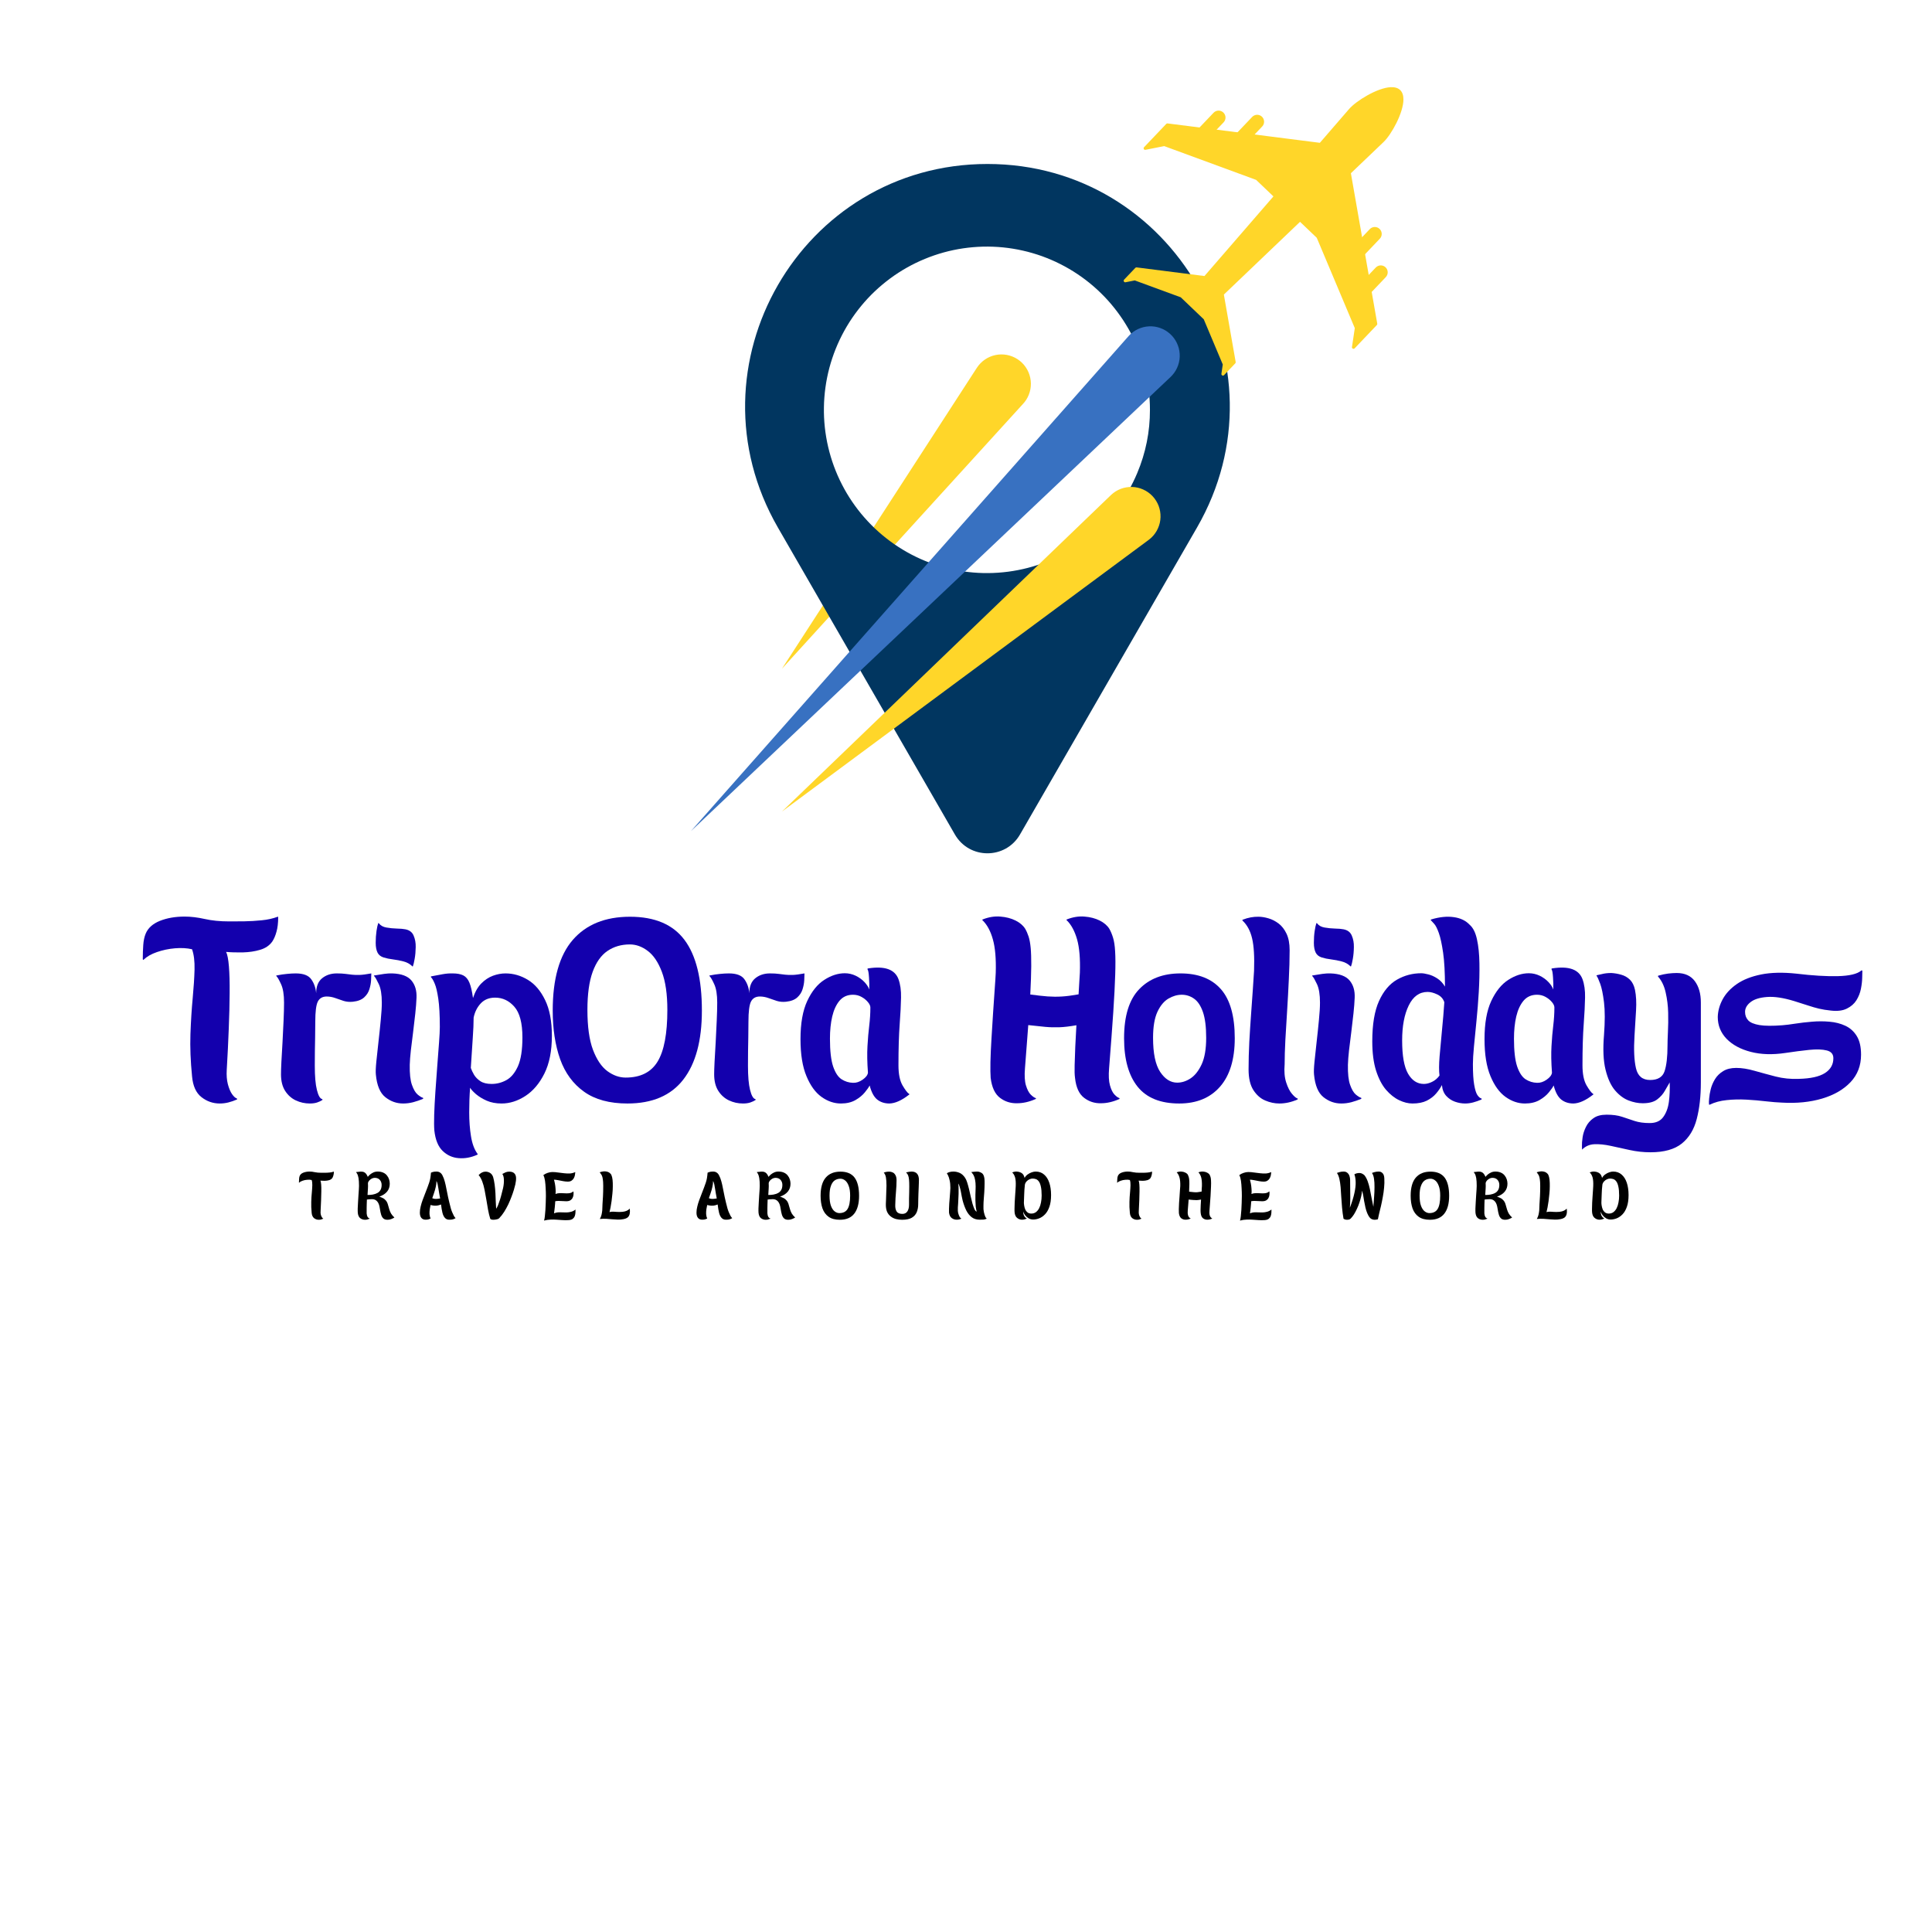 <svg version="1.2" preserveAspectRatio="xMidYMid meet" height="500" viewBox="0 0 375 375" zoomAndPan="magnify" width="500" xmlns:xlink="http://www.w3.org/1999/xlink" xmlns="http://www.w3.org/2000/svg"><defs><clipPath id="2015e14e19"><path d="M 218 16.844 L 272.402 16.844 L 272.402 73 L 218 73 Z M 218 16.844"></path></clipPath></defs><g id="ab1f7983aa"><path d="M 198.602 78.355 L 151.777 129.797 L 189.602 71.398 C 189.805 71.086 190.039 70.793 190.301 70.523 C 190.562 70.254 190.848 70.012 191.152 69.801 C 191.461 69.586 191.789 69.406 192.133 69.258 C 192.477 69.109 192.832 68.996 193.199 68.918 C 193.566 68.84 193.938 68.797 194.312 68.793 C 194.684 68.789 195.059 68.82 195.426 68.887 C 195.793 68.957 196.152 69.059 196.5 69.199 C 196.848 69.336 197.18 69.508 197.492 69.711 C 197.809 69.918 198.102 70.148 198.367 70.41 C 198.637 70.672 198.879 70.957 199.09 71.27 C 199.301 71.578 199.48 71.902 199.629 72.25 C 199.777 72.594 199.891 72.949 199.969 73.316 C 200.047 73.684 200.09 74.055 200.094 74.43 C 200.098 74.805 200.066 75.176 200 75.547 C 199.93 75.914 199.828 76.273 199.688 76.621 C 199.551 76.969 199.379 77.301 199.176 77.617 C 199.004 77.879 198.812 78.125 198.602 78.355 Z M 198.602 78.355" style="stroke:none;fill-rule:nonzero;fill:#ffd629;fill-opacity:1;"></path><path d="M 191.664 31.828 C 155.504 31.828 132.906 71.023 150.984 102.383 L 185.34 161.969 C 188.148 166.844 195.176 166.844 197.984 161.969 L 232.344 102.383 C 250.422 71.023 227.82 31.828 191.664 31.828 Z M 220.727 91.844 C 220.477 92.441 220.207 93.031 219.918 93.609 C 219.633 94.191 219.328 94.762 219.004 95.324 C 218.684 95.887 218.344 96.438 217.988 96.977 C 217.633 97.52 217.262 98.047 216.875 98.566 C 216.484 99.082 216.082 99.59 215.664 100.082 C 215.242 100.574 214.809 101.055 214.359 101.523 C 213.914 101.988 213.449 102.441 212.973 102.879 C 212.496 103.316 212.008 103.742 211.508 104.148 C 211.004 104.559 210.488 104.949 209.965 105.328 C 209.438 105.703 208.902 106.062 208.352 106.406 C 207.805 106.75 207.246 107.078 206.676 107.387 C 206.109 107.695 205.531 107.988 204.945 108.262 C 204.359 108.535 203.766 108.793 203.164 109.027 C 202.562 109.266 201.953 109.484 201.34 109.688 C 200.723 109.887 200.102 110.066 199.477 110.23 C 198.852 110.391 198.219 110.535 197.586 110.656 C 196.949 110.781 196.312 110.883 195.672 110.969 C 195.031 111.051 194.387 111.117 193.742 111.16 C 193.098 111.207 192.449 111.23 191.805 111.234 C 191.156 111.242 190.512 111.227 189.863 111.191 C 189.219 111.156 188.574 111.102 187.934 111.027 C 187.289 110.953 186.648 110.859 186.012 110.746 C 185.375 110.633 184.742 110.5 184.113 110.348 C 183.484 110.195 182.863 110.023 182.246 109.832 C 181.625 109.641 181.016 109.434 180.41 109.203 C 179.805 108.977 179.207 108.73 178.617 108.465 C 178.027 108.199 177.445 107.918 176.871 107.617 C 176.301 107.316 175.734 106.996 175.184 106.66 C 174.629 106.328 174.086 105.977 173.555 105.605 C 173.023 105.238 172.504 104.852 171.996 104.453 C 171.484 104.051 170.992 103.637 170.508 103.207 C 170.023 102.773 169.555 102.328 169.102 101.871 C 168.645 101.41 168.203 100.938 167.777 100.449 C 167.352 99.965 166.938 99.465 166.543 98.953 C 166.148 98.441 165.766 97.914 165.402 97.379 C 165.039 96.844 164.691 96.301 164.359 95.742 C 164.031 95.188 163.719 94.621 163.422 94.043 C 163.125 93.469 162.848 92.883 162.586 92.289 C 162.328 91.695 162.086 91.098 161.863 90.488 C 161.641 89.883 161.434 89.266 161.25 88.648 C 161.062 88.027 160.898 87.402 160.75 86.77 C 160.602 86.141 160.473 85.504 160.367 84.867 C 160.258 84.227 160.168 83.586 160.098 82.941 C 160.031 82.301 159.98 81.652 159.949 81.008 C 159.922 80.359 159.91 79.711 159.922 79.066 C 159.93 78.418 159.961 77.77 160.012 77.125 C 160.059 76.48 160.129 75.836 160.219 75.195 C 160.305 74.551 160.414 73.914 160.543 73.281 C 160.672 72.645 160.816 72.016 160.984 71.387 C 161.152 70.762 161.336 70.145 161.543 69.527 C 161.746 68.914 161.969 68.305 162.211 67.707 C 162.453 67.105 162.711 66.512 162.992 65.926 C 163.27 65.344 163.566 64.766 163.879 64.199 C 164.191 63.633 164.523 63.078 164.867 62.531 C 165.215 61.984 165.582 61.449 165.961 60.926 C 166.34 60.402 166.734 59.891 167.148 59.391 C 167.559 58.891 167.984 58.402 168.426 57.93 C 168.867 57.457 169.324 56.996 169.793 56.551 C 170.262 56.105 170.746 55.676 171.242 55.262 C 171.738 54.844 172.246 54.445 172.766 54.059 C 173.285 53.676 173.816 53.305 174.359 52.953 C 174.902 52.602 175.457 52.266 176.02 51.949 C 176.582 51.629 177.156 51.332 177.738 51.047 C 178.32 50.766 178.91 50.5 179.508 50.254 C 180.105 50.008 180.711 49.777 181.32 49.57 C 181.934 49.359 182.551 49.168 183.176 48.996 C 183.801 48.824 184.426 48.672 185.059 48.539 C 185.691 48.406 186.328 48.293 186.969 48.199 C 187.609 48.105 188.25 48.031 188.895 47.977 C 189.539 47.922 190.188 47.887 190.832 47.871 C 191.48 47.855 192.125 47.863 192.773 47.887 C 193.418 47.91 194.062 47.957 194.707 48.02 C 195.352 48.086 195.992 48.168 196.629 48.273 C 197.27 48.375 197.902 48.5 198.535 48.645 C 199.164 48.785 199.789 48.945 200.41 49.129 C 201.031 49.309 201.648 49.508 202.258 49.727 C 202.863 49.949 203.465 50.184 204.059 50.441 C 204.656 50.695 205.242 50.969 205.816 51.262 C 206.395 51.555 206.965 51.863 207.523 52.191 C 208.082 52.516 208.629 52.859 209.164 53.219 C 209.703 53.582 210.23 53.957 210.742 54.348 C 211.258 54.742 211.758 55.148 212.25 55.574 C 212.738 55.996 213.215 56.434 213.676 56.887 C 214.141 57.34 214.59 57.805 215.023 58.285 C 215.457 58.766 215.875 59.262 216.277 59.766 C 216.684 60.273 217.07 60.789 217.441 61.32 C 217.816 61.848 218.172 62.391 218.508 62.941 C 218.848 63.492 219.172 64.055 219.477 64.625 C 219.781 65.195 220.066 65.777 220.336 66.367 C 220.605 66.953 220.855 67.551 221.09 68.156 C 221.32 68.762 221.535 69.371 221.73 69.988 C 221.926 70.605 222.102 71.23 222.258 71.855 C 222.414 72.484 222.551 73.117 222.672 73.754 C 222.789 74.391 222.887 75.031 222.969 75.672 C 223.047 76.316 223.105 76.961 223.145 77.609 C 223.184 78.254 223.203 78.902 223.203 79.547 C 223.211 83.816 222.383 87.914 220.727 91.844 Z M 220.727 91.844" style="stroke:none;fill-rule:nonzero;fill:#013660;fill-opacity:1;"></path><path d="M 227.266 73.113 L 134.105 161.328 L 219.094 65.195 C 219.344 64.918 219.617 64.672 219.918 64.449 C 220.215 64.23 220.535 64.039 220.871 63.879 C 221.207 63.723 221.555 63.598 221.914 63.508 C 222.273 63.414 222.641 63.363 223.012 63.344 C 223.383 63.324 223.754 63.34 224.121 63.395 C 224.488 63.449 224.848 63.539 225.195 63.664 C 225.547 63.785 225.883 63.945 226.203 64.133 C 226.52 64.324 226.82 64.543 227.098 64.793 C 227.371 65.039 227.621 65.312 227.844 65.609 C 228.07 65.906 228.262 66.223 228.422 66.559 C 228.582 66.895 228.711 67.242 228.805 67.602 C 228.898 67.965 228.953 68.328 228.977 68.699 C 229 69.07 228.984 69.441 228.934 69.809 C 228.883 70.18 228.797 70.539 228.676 70.891 C 228.555 71.242 228.398 71.578 228.211 71.902 C 228.027 72.223 227.809 72.523 227.562 72.801 C 227.469 72.906 227.363 73.016 227.266 73.113 Z M 227.266 73.113" style="stroke:none;fill-rule:nonzero;fill:#3871c1;fill-opacity:1;"></path><path d="M 222.984 104.773 L 151.777 157.52 L 215.66 96.066 C 215.934 95.809 216.227 95.582 216.543 95.383 C 216.859 95.184 217.195 95.016 217.543 94.883 C 217.895 94.75 218.254 94.652 218.621 94.594 C 218.988 94.531 219.359 94.504 219.734 94.516 C 220.109 94.527 220.477 94.574 220.84 94.656 C 221.207 94.742 221.559 94.859 221.898 95.016 C 222.242 95.168 222.562 95.352 222.867 95.57 C 223.172 95.785 223.453 96.031 223.711 96.305 C 223.965 96.578 224.195 96.871 224.391 97.188 C 224.59 97.508 224.758 97.84 224.891 98.191 C 225.023 98.539 225.117 98.898 225.18 99.27 C 225.242 99.637 225.27 100.008 225.258 100.383 C 225.246 100.758 225.199 101.129 225.117 101.492 C 225.031 101.855 224.914 102.211 224.758 102.551 C 224.605 102.895 224.422 103.215 224.203 103.523 C 223.988 103.828 223.742 104.109 223.473 104.363 C 223.316 104.512 223.156 104.648 222.984 104.773 Z M 222.984 104.773" style="stroke:none;fill-rule:nonzero;fill:#ffd629;fill-opacity:1;"></path><g clip-path="url(#2015e14e19)" clip-rule="nonzero"><path d="M 267.324 62.82 L 262.207 33.625 L 268.559 27.559 C 270.07 26.113 272.406 21.91 272.406 19.289 C 272.406 17.684 271.527 16.848 269.93 16.922 C 267.312 17.047 263.23 19.578 261.859 21.16 L 256.184 27.719 L 226.629 23.957 C 226.531 23.941 226.445 23.973 226.371 24.047 L 222.066 28.57 C 221.965 28.68 221.949 28.797 222.02 28.926 C 222.09 29.059 222.199 29.109 222.344 29.078 L 225.973 28.359 L 243.812 34.914 L 247.172 38.121 L 233.785 53.578 L 220.621 51.902 C 220.52 51.891 220.434 51.922 220.363 51.996 L 218.191 54.277 C 218.09 54.383 218.074 54.5 218.145 54.633 C 218.215 54.762 218.324 54.812 218.469 54.785 L 220.258 54.43 L 229.184 57.707 L 233.648 61.973 L 237.34 70.746 L 237.074 72.551 C 237.059 72.656 237.086 72.742 237.164 72.816 C 237.188 72.836 237.211 72.855 237.238 72.867 C 237.371 72.934 237.488 72.914 237.594 72.805 L 239.766 70.523 C 239.836 70.453 239.863 70.363 239.844 70.262 L 237.551 57.176 L 252.336 43.055 L 255.582 46.156 L 262.965 63.688 L 262.418 67.352 C 262.398 67.5 262.453 67.605 262.586 67.672 C 262.719 67.738 262.836 67.715 262.938 67.609 L 267.246 63.086 C 267.316 63.012 267.344 62.922 267.324 62.82 Z M 267.324 62.82" style="stroke:none;fill-rule:nonzero;fill:#ffd629;fill-opacity:1;"></path></g><path d="M 238.617 29.297 C 238.488 29.176 238.387 29.031 238.312 28.867 C 238.242 28.703 238.203 28.531 238.199 28.355 C 238.195 28.176 238.227 28.004 238.289 27.836 C 238.355 27.672 238.449 27.523 238.57 27.395 L 243.043 22.699 C 243.164 22.566 243.309 22.469 243.473 22.395 C 243.633 22.324 243.805 22.285 243.984 22.281 C 244.16 22.277 244.336 22.305 244.5 22.371 C 244.668 22.434 244.816 22.527 244.945 22.652 C 245.074 22.777 245.172 22.918 245.246 23.082 C 245.316 23.246 245.355 23.418 245.359 23.594 C 245.363 23.773 245.336 23.945 245.27 24.113 C 245.207 24.281 245.113 24.426 244.988 24.555 L 240.516 29.254 C 240.395 29.383 240.25 29.48 240.09 29.555 C 239.926 29.625 239.754 29.664 239.574 29.668 C 239.398 29.672 239.227 29.645 239.059 29.578 C 238.895 29.516 238.746 29.422 238.617 29.297 Z M 238.617 29.297" style="stroke:none;fill-rule:nonzero;fill:#ffd629;fill-opacity:1;"></path><path d="M 231.125 28.488 C 230.996 28.363 230.895 28.219 230.824 28.059 C 230.75 27.895 230.715 27.723 230.707 27.543 C 230.703 27.367 230.734 27.191 230.797 27.027 C 230.863 26.859 230.957 26.711 231.078 26.582 L 235.551 21.887 C 235.676 21.758 235.816 21.656 235.98 21.586 C 236.145 21.512 236.316 21.473 236.492 21.469 C 236.672 21.465 236.844 21.496 237.012 21.559 C 237.176 21.625 237.324 21.719 237.453 21.84 L 237.453 21.844 C 237.582 21.965 237.684 22.109 237.754 22.273 C 237.828 22.434 237.867 22.605 237.871 22.785 C 237.875 22.965 237.844 23.137 237.781 23.301 C 237.715 23.469 237.621 23.617 237.5 23.746 L 233.027 28.441 C 232.902 28.57 232.762 28.672 232.598 28.742 C 232.434 28.816 232.266 28.855 232.086 28.859 C 231.906 28.863 231.734 28.832 231.57 28.77 C 231.402 28.703 231.254 28.609 231.125 28.488 Z M 231.125 28.488" style="stroke:none;fill-rule:nonzero;fill:#ffd629;fill-opacity:1;"></path><path d="M 267.773 44.43 C 267.902 44.555 268.004 44.695 268.074 44.859 C 268.148 45.023 268.188 45.195 268.191 45.371 C 268.195 45.551 268.164 45.723 268.102 45.891 C 268.035 46.059 267.941 46.203 267.82 46.336 L 263.348 51.031 C 263.223 51.16 263.082 51.258 262.918 51.332 C 262.754 51.402 262.586 51.441 262.406 51.445 C 262.227 51.449 262.055 51.422 261.891 51.355 C 261.723 51.293 261.574 51.199 261.445 51.074 C 261.316 50.953 261.215 50.809 261.145 50.645 C 261.07 50.48 261.035 50.309 261.031 50.133 C 261.023 49.953 261.055 49.781 261.121 49.613 C 261.184 49.449 261.277 49.301 261.402 49.172 L 265.871 44.477 C 265.996 44.344 266.137 44.246 266.301 44.172 C 266.465 44.102 266.637 44.062 266.812 44.059 C 266.992 44.055 267.164 44.082 267.332 44.148 C 267.496 44.211 267.645 44.305 267.773 44.43 Z M 267.773 44.43" style="stroke:none;fill-rule:nonzero;fill:#ffd629;fill-opacity:1;"></path><path d="M 268.938 51.883 L 268.938 51.887 C 269.066 52.008 269.168 52.152 269.238 52.316 C 269.312 52.477 269.348 52.648 269.352 52.828 C 269.359 53.008 269.328 53.18 269.262 53.344 C 269.199 53.512 269.105 53.66 268.98 53.789 L 264.512 58.484 C 264.387 58.613 264.242 58.715 264.082 58.785 C 263.918 58.859 263.746 58.898 263.57 58.902 C 263.391 58.906 263.219 58.875 263.051 58.812 C 262.887 58.746 262.738 58.652 262.609 58.531 C 262.48 58.406 262.379 58.262 262.305 58.102 C 262.234 57.938 262.195 57.766 262.191 57.586 C 262.188 57.41 262.219 57.234 262.281 57.07 C 262.348 56.902 262.441 56.754 262.562 56.625 L 267.035 51.93 C 267.156 51.801 267.301 51.699 267.465 51.629 C 267.629 51.555 267.797 51.516 267.977 51.512 C 268.156 51.508 268.328 51.539 268.492 51.602 C 268.66 51.668 268.809 51.762 268.938 51.883 Z M 268.938 51.883" style="stroke:none;fill-rule:nonzero;fill:#ffd629;fill-opacity:1;"></path><g style="fill:#1300ad;fill-opacity:1;"><g transform="translate(30.152, 214.188)"><path d="M 23.844 -36.156 C 23.844 -35.051 23.734 -34.113 23.516 -33.344 C 23.305 -32.57 23.031 -31.93 22.688 -31.422 C 22.145 -30.66 21.359 -30.129 20.328 -29.828 C 19.305 -29.523 18.195 -29.359 17 -29.328 C 15.812 -29.305 14.723 -29.336 13.734 -29.422 C 13.984 -28.941 14.164 -28.004 14.281 -26.609 C 14.395 -25.211 14.441 -23.477 14.422 -21.406 C 14.41 -19.332 14.352 -17.031 14.25 -14.5 C 14.156 -11.969 14.023 -9.312 13.859 -6.531 C 13.797 -5.477 13.867 -4.547 14.078 -3.734 C 14.297 -2.922 14.566 -2.281 14.891 -1.812 C 15.223 -1.344 15.531 -1.066 15.812 -0.984 C 15.844 -0.953 15.863 -0.914 15.875 -0.875 C 15.895 -0.832 15.875 -0.797 15.812 -0.766 C 15.281 -0.535 14.734 -0.348 14.172 -0.203 C 13.617 -0.066 13.062 0 12.5 0 C 11.188 0 10.004 -0.41 8.953 -1.234 C 7.898 -2.055 7.289 -3.406 7.125 -5.281 C 6.832 -8.207 6.727 -10.941 6.812 -13.484 C 6.906 -16.035 7.051 -18.352 7.25 -20.438 C 7.445 -22.531 7.566 -24.379 7.609 -25.984 C 7.648 -27.598 7.488 -28.914 7.125 -29.938 C 6.156 -30.164 5.051 -30.227 3.812 -30.125 C 2.582 -30.02 1.414 -29.773 0.312 -29.391 C -0.781 -29.016 -1.641 -28.523 -2.266 -27.922 C -2.348 -27.836 -2.406 -27.867 -2.438 -28.016 C -2.438 -29.035 -2.406 -29.957 -2.344 -30.781 C -2.289 -31.602 -2.133 -32.332 -1.875 -32.969 C -1.414 -34.07 -0.492 -34.898 0.891 -35.453 C 2.285 -36.004 3.879 -36.281 5.672 -36.281 C 6.891 -36.281 8.195 -36.125 9.594 -35.812 C 10.988 -35.5 12.551 -35.344 14.281 -35.344 C 15.133 -35.344 16.125 -35.348 17.25 -35.359 C 18.375 -35.379 19.508 -35.445 20.656 -35.562 C 21.812 -35.676 22.844 -35.906 23.75 -36.25 C 23.812 -36.27 23.844 -36.238 23.844 -36.156 Z M 23.844 -36.156" style="stroke:none"></path></g></g><g style="fill:#1300ad;fill-opacity:1;"><g transform="translate(53.602, 214.188)"><path d="M 9.812 -20.766 C 8.988 -20.766 8.41 -20.43 8.078 -19.766 C 7.754 -19.098 7.594 -17.812 7.594 -15.906 C 7.594 -14.707 7.582 -13.656 7.562 -12.75 C 7.551 -11.844 7.535 -10.969 7.516 -10.125 C 7.504 -9.289 7.5 -8.359 7.5 -7.328 C 7.5 -5.285 7.633 -3.723 7.906 -2.641 C 8.176 -1.555 8.508 -0.961 8.906 -0.859 C 8.969 -0.828 9 -0.789 9 -0.75 C 9 -0.707 8.969 -0.672 8.906 -0.641 C 8.688 -0.492 8.375 -0.348 7.969 -0.203 C 7.57 -0.066 7.094 0 6.531 0 C 5.582 0 4.68 -0.195 3.828 -0.594 C 2.984 -0.988 2.289 -1.602 1.75 -2.438 C 1.207 -3.281 0.938 -4.359 0.938 -5.672 C 0.938 -6.148 0.961 -6.953 1.016 -8.078 C 1.078 -9.203 1.148 -10.473 1.234 -11.891 C 1.316 -13.316 1.383 -14.711 1.438 -16.078 C 1.5 -17.441 1.531 -18.609 1.531 -19.578 C 1.531 -21.141 1.336 -22.332 0.953 -23.156 C 0.578 -23.977 0.285 -24.488 0.078 -24.688 C -0.023 -24.801 -0.008 -24.859 0.125 -24.859 C 0.832 -25.004 1.492 -25.102 2.109 -25.156 C 2.723 -25.219 3.285 -25.25 3.797 -25.25 C 5.273 -25.25 6.281 -24.867 6.812 -24.109 C 7.352 -23.359 7.672 -22.457 7.766 -21.406 C 7.766 -22.707 8.145 -23.672 8.906 -24.297 C 9.676 -24.93 10.629 -25.25 11.766 -25.25 C 12.453 -25.25 13.02 -25.219 13.469 -25.156 C 13.926 -25.102 14.352 -25.051 14.75 -25 C 15.145 -24.957 15.617 -24.941 16.172 -24.953 C 16.734 -24.973 17.5 -25.07 18.469 -25.25 C 18.469 -24.906 18.453 -24.453 18.422 -23.891 C 18.391 -23.336 18.281 -22.766 18.094 -22.172 C 17.914 -21.578 17.578 -21.051 17.078 -20.594 C 16.578 -20.133 15.844 -19.852 14.875 -19.75 C 14.25 -19.688 13.66 -19.738 13.109 -19.906 C 12.555 -20.082 12.008 -20.27 11.469 -20.469 C 10.926 -20.664 10.375 -20.766 9.812 -20.766 Z M 9.812 -20.766" style="stroke:none"></path></g></g><g style="fill:#1300ad;fill-opacity:1;"><g transform="translate(72.532, 214.188)"><path d="M 6.141 -33.812 C 6.93 -33.664 7.469 -33.258 7.75 -32.594 C 8.039 -31.926 8.176 -31.18 8.156 -30.359 C 8.145 -29.535 8.078 -28.773 7.953 -28.078 C 7.828 -27.379 7.719 -26.914 7.625 -26.688 C 7.602 -26.57 7.551 -26.562 7.469 -26.656 C 7.008 -27.102 6.445 -27.41 5.781 -27.578 C 5.113 -27.754 4.438 -27.883 3.75 -27.969 C 3.07 -28.051 2.461 -28.176 1.922 -28.344 C 1.379 -28.52 0.992 -28.82 0.766 -29.25 C 0.516 -29.727 0.391 -30.375 0.391 -31.188 C 0.391 -32 0.441 -32.766 0.547 -33.484 C 0.66 -34.211 0.766 -34.691 0.859 -34.922 C 0.879 -35.035 0.93 -35.051 1.016 -34.969 C 1.336 -34.539 1.82 -34.27 2.469 -34.156 C 3.125 -34.039 3.801 -33.973 4.5 -33.953 C 5.195 -33.941 5.742 -33.895 6.141 -33.812 Z M 8.312 -20.516 C 8.281 -19.66 8.203 -18.648 8.078 -17.484 C 7.953 -16.316 7.812 -15.113 7.656 -13.875 C 7.5 -12.645 7.352 -11.469 7.219 -10.344 C 7.094 -9.219 7.02 -8.27 7 -7.5 C 6.969 -5.801 7.109 -4.508 7.422 -3.625 C 7.734 -2.738 8.094 -2.117 8.5 -1.766 C 8.914 -1.41 9.266 -1.191 9.547 -1.109 C 9.578 -1.109 9.598 -1.078 9.609 -1.016 C 9.629 -0.961 9.609 -0.922 9.547 -0.891 C 8.953 -0.641 8.328 -0.426 7.672 -0.25 C 7.016 -0.082 6.363 0 5.719 0 C 4.438 0 3.281 -0.41 2.25 -1.234 C 1.227 -2.055 0.617 -3.52 0.422 -5.625 C 0.367 -6.133 0.398 -6.973 0.516 -8.141 C 0.629 -9.305 0.77 -10.609 0.938 -12.047 C 1.102 -13.484 1.25 -14.875 1.375 -16.219 C 1.508 -17.57 1.578 -18.691 1.578 -19.578 C 1.578 -21.141 1.383 -22.332 1 -23.156 C 0.613 -23.977 0.32 -24.488 0.125 -24.688 C 0.008 -24.801 0.023 -24.859 0.172 -24.859 C 0.828 -24.973 1.445 -25.07 2.031 -25.156 C 2.613 -25.238 3.145 -25.27 3.625 -25.25 C 5.383 -25.188 6.617 -24.727 7.328 -23.875 C 8.047 -23.02 8.375 -21.898 8.312 -20.516 Z M 8.312 -20.516" style="stroke:none"></path></g></g><g style="fill:#1300ad;fill-opacity:1;"><g transform="translate(84.854, 214.188)"><path d="M 11.25 -20.547 C 10.094 -20.547 9.164 -20.176 8.469 -19.438 C 7.77 -18.695 7.305 -17.773 7.078 -16.672 C 7.078 -15.586 7.02 -14.254 6.906 -12.672 C 6.789 -11.098 6.664 -9.176 6.531 -6.906 C 6.664 -6.508 6.875 -6.066 7.156 -5.578 C 7.445 -5.098 7.859 -4.68 8.391 -4.328 C 8.93 -3.973 9.66 -3.797 10.578 -3.797 C 11.566 -3.797 12.516 -4.039 13.422 -4.531 C 14.336 -5.031 15.086 -5.926 15.672 -7.219 C 16.254 -8.52 16.547 -10.391 16.547 -12.828 C 16.547 -15.617 16.023 -17.602 14.984 -18.781 C 13.953 -19.957 12.707 -20.547 11.25 -20.547 Z M 6.953 -20.469 C 7.348 -21.664 7.883 -22.609 8.562 -23.297 C 9.25 -23.992 10.004 -24.492 10.828 -24.797 C 11.648 -25.098 12.461 -25.25 13.266 -25.25 C 14.797 -25.25 16.242 -24.832 17.609 -24 C 18.973 -23.176 20.086 -21.867 20.953 -20.078 C 21.828 -18.285 22.266 -15.973 22.266 -13.141 C 22.266 -10.203 21.781 -7.758 20.812 -5.812 C 19.844 -3.875 18.609 -2.422 17.109 -1.453 C 15.617 -0.484 14.082 0 12.5 0 C 11.414 0 10.453 -0.18 9.609 -0.547 C 8.773 -0.922 8.078 -1.348 7.516 -1.828 C 6.961 -2.316 6.586 -2.727 6.391 -3.062 C 6.273 -1.531 6.219 0.062 6.219 1.719 C 6.219 3.383 6.332 4.926 6.562 6.344 C 6.789 7.77 7.203 8.895 7.797 9.719 C 7.891 9.832 7.891 9.906 7.797 9.938 C 6.609 10.477 5.41 10.703 4.203 10.609 C 2.992 10.523 1.945 10.055 1.062 9.203 C 0.188 8.359 -0.348 7.039 -0.547 5.25 C -0.609 4.531 -0.617 3.504 -0.578 2.172 C -0.535 0.836 -0.457 -0.648 -0.344 -2.297 C -0.227 -3.953 -0.109 -5.602 0.016 -7.25 C 0.148 -8.895 0.266 -10.398 0.359 -11.766 C 0.461 -13.129 0.516 -14.164 0.516 -14.875 C 0.516 -17.176 0.414 -18.992 0.219 -20.328 C 0.02 -21.672 -0.207 -22.645 -0.469 -23.25 C -0.727 -23.863 -0.957 -24.27 -1.156 -24.469 C -1.27 -24.582 -1.254 -24.656 -1.109 -24.688 C -0.336 -24.832 0.383 -24.969 1.062 -25.094 C 1.75 -25.219 2.406 -25.27 3.031 -25.25 C 3.883 -25.25 4.566 -25.117 5.078 -24.859 C 5.586 -24.598 5.984 -24.125 6.266 -23.438 C 6.547 -22.758 6.773 -21.77 6.953 -20.469 Z M 6.953 -20.469" style="stroke:none"></path></g></g><g style="fill:#1300ad;fill-opacity:1;"><g transform="translate(108.517, 214.188)"><path d="M 13.734 -30.875 C 12.078 -30.875 10.629 -30.453 9.391 -29.609 C 8.16 -28.773 7.203 -27.422 6.516 -25.547 C 5.836 -23.672 5.5 -21.211 5.5 -18.172 C 5.5 -14.922 5.859 -12.336 6.578 -10.422 C 7.305 -8.504 8.238 -7.125 9.375 -6.281 C 10.52 -5.445 11.703 -5.031 12.922 -5.031 C 15.797 -5.031 17.863 -6.066 19.125 -8.141 C 20.383 -10.211 21.016 -13.555 21.016 -18.172 C 21.016 -21.211 20.66 -23.672 19.953 -25.547 C 19.242 -27.422 18.332 -28.773 17.219 -29.609 C 16.113 -30.453 14.953 -30.875 13.734 -30.875 Z M 13.266 0 C 9.797 0 6.992 -0.758 4.859 -2.281 C 2.723 -3.801 1.172 -5.91 0.203 -8.609 C -0.754 -11.316 -1.234 -14.457 -1.234 -18.031 C -1.234 -24.176 0.062 -28.75 2.656 -31.75 C 5.258 -34.75 8.961 -36.25 13.766 -36.25 C 18.578 -36.25 22.102 -34.75 24.344 -31.75 C 26.594 -28.75 27.719 -24.176 27.719 -18.031 C 27.719 -12.207 26.516 -7.742 24.109 -4.641 C 21.711 -1.547 18.098 0 13.266 0 Z M 13.266 0" style="stroke:none"></path></g></g><g style="fill:#1300ad;fill-opacity:1;"><g transform="translate(137.68, 214.188)"><path d="M 9.812 -20.766 C 8.988 -20.766 8.41 -20.43 8.078 -19.766 C 7.754 -19.098 7.594 -17.812 7.594 -15.906 C 7.594 -14.707 7.582 -13.656 7.562 -12.75 C 7.551 -11.844 7.535 -10.969 7.516 -10.125 C 7.504 -9.289 7.5 -8.359 7.5 -7.328 C 7.5 -5.285 7.633 -3.723 7.906 -2.641 C 8.176 -1.555 8.508 -0.961 8.906 -0.859 C 8.969 -0.828 9 -0.789 9 -0.75 C 9 -0.707 8.969 -0.672 8.906 -0.641 C 8.688 -0.492 8.375 -0.348 7.969 -0.203 C 7.57 -0.066 7.094 0 6.531 0 C 5.582 0 4.68 -0.195 3.828 -0.594 C 2.984 -0.988 2.289 -1.602 1.75 -2.438 C 1.207 -3.281 0.938 -4.359 0.938 -5.672 C 0.938 -6.148 0.961 -6.953 1.016 -8.078 C 1.078 -9.203 1.148 -10.473 1.234 -11.891 C 1.316 -13.316 1.383 -14.711 1.438 -16.078 C 1.5 -17.441 1.531 -18.609 1.531 -19.578 C 1.531 -21.141 1.336 -22.332 0.953 -23.156 C 0.578 -23.977 0.285 -24.488 0.078 -24.688 C -0.023 -24.801 -0.008 -24.859 0.125 -24.859 C 0.832 -25.004 1.492 -25.102 2.109 -25.156 C 2.723 -25.219 3.285 -25.25 3.797 -25.25 C 5.273 -25.25 6.281 -24.867 6.812 -24.109 C 7.352 -23.359 7.672 -22.457 7.766 -21.406 C 7.766 -22.707 8.145 -23.672 8.906 -24.297 C 9.676 -24.93 10.629 -25.25 11.766 -25.25 C 12.453 -25.25 13.02 -25.219 13.469 -25.156 C 13.926 -25.102 14.352 -25.051 14.75 -25 C 15.145 -24.957 15.617 -24.941 16.172 -24.953 C 16.734 -24.973 17.5 -25.07 18.469 -25.25 C 18.469 -24.906 18.453 -24.453 18.422 -23.891 C 18.391 -23.336 18.281 -22.766 18.094 -22.172 C 17.914 -21.578 17.578 -21.051 17.078 -20.594 C 16.578 -20.133 15.844 -19.852 14.875 -19.75 C 14.25 -19.688 13.66 -19.738 13.109 -19.906 C 12.555 -20.082 12.008 -20.27 11.469 -20.469 C 10.926 -20.664 10.375 -20.766 9.812 -20.766 Z M 9.812 -20.766" style="stroke:none"></path></g></g><g style="fill:#1300ad;fill-opacity:1;"><g transform="translate(156.61, 214.188)"><path d="M 11.859 -5.969 C 11.711 -7.957 11.68 -9.68 11.766 -11.141 C 11.848 -12.609 11.961 -13.938 12.109 -15.125 C 12.254 -16.32 12.328 -17.492 12.328 -18.641 C 12.328 -18.953 12.172 -19.297 11.859 -19.672 C 11.547 -20.055 11.141 -20.391 10.641 -20.672 C 10.141 -20.961 9.578 -21.109 8.953 -21.109 C 7.867 -21.109 7 -20.723 6.344 -19.953 C 5.695 -19.18 5.223 -18.156 4.922 -16.875 C 4.629 -15.602 4.484 -14.172 4.484 -12.578 C 4.484 -10.223 4.688 -8.43 5.094 -7.203 C 5.508 -5.984 6.055 -5.148 6.734 -4.703 C 7.422 -4.266 8.16 -4.035 8.953 -4.016 C 9.578 -3.984 10.203 -4.188 10.828 -4.625 C 11.453 -5.062 11.797 -5.508 11.859 -5.969 Z M 19.828 -1.875 C 19.941 -1.82 19.941 -1.766 19.828 -1.703 C 18.41 -0.598 17.145 -0.031 16.031 0 C 15.094 0 14.301 -0.254 13.656 -0.766 C 13.02 -1.273 12.531 -2.188 12.188 -3.5 C 12.02 -3.156 11.707 -2.707 11.25 -2.156 C 10.801 -1.602 10.191 -1.102 9.422 -0.656 C 8.648 -0.219 7.711 0 6.609 0 C 5.297 0 4.039 -0.426 2.844 -1.281 C 1.656 -2.133 0.68 -3.477 -0.078 -5.312 C -0.848 -7.145 -1.234 -9.539 -1.234 -12.5 C -1.234 -15.562 -0.797 -18.031 0.078 -19.906 C 0.961 -21.789 2.066 -23.156 3.391 -24 C 4.711 -24.852 6.039 -25.281 7.375 -25.281 C 8.113 -25.281 8.816 -25.117 9.484 -24.797 C 10.148 -24.473 10.711 -24.066 11.172 -23.578 C 11.629 -23.098 11.941 -22.613 12.109 -22.125 C 12.141 -22.863 12.125 -23.645 12.062 -24.469 C 12.008 -25.301 11.926 -25.801 11.812 -25.969 C 11.727 -26.113 11.754 -26.195 11.891 -26.219 C 15.109 -26.727 17.07 -26.035 17.781 -24.141 C 18.145 -23.141 18.312 -21.945 18.281 -20.562 C 18.258 -19.188 18.172 -17.445 18.016 -15.344 C 17.859 -13.238 17.781 -10.598 17.781 -7.422 C 17.781 -5.742 18.039 -4.445 18.562 -3.531 C 19.094 -2.625 19.516 -2.07 19.828 -1.875 Z M 19.828 -1.875" style="stroke:none"></path></g></g><g style="fill:#1300ad;fill-opacity:1;"><g transform="translate(177.928, 214.188)"><path d="" style="stroke:none"></path></g></g><g style="fill:#1300ad;fill-opacity:1;"><g transform="translate(190.633, 214.188)"><path d="M 18.969 -25.375 C 19.062 -28.102 18.879 -30.27 18.422 -31.875 C 17.961 -33.477 17.297 -34.707 16.422 -35.562 C 16.328 -35.613 16.336 -35.672 16.453 -35.734 C 17.617 -36.191 18.754 -36.375 19.859 -36.281 C 20.973 -36.195 21.957 -35.941 22.812 -35.516 C 23.664 -35.086 24.289 -34.551 24.688 -33.906 C 24.969 -33.414 25.207 -32.844 25.406 -32.188 C 25.613 -31.539 25.75 -30.656 25.812 -29.531 C 25.883 -28.406 25.891 -26.895 25.828 -25 C 25.773 -23.113 25.648 -20.691 25.453 -17.734 C 25.254 -14.773 24.984 -11.141 24.641 -6.828 C 24.523 -5.43 24.582 -4.328 24.812 -3.516 C 25.039 -2.703 25.332 -2.109 25.688 -1.734 C 26.039 -1.367 26.348 -1.145 26.609 -1.062 C 26.641 -1.062 26.66 -1.031 26.672 -0.969 C 26.68 -0.914 26.66 -0.879 26.609 -0.859 C 25.391 -0.316 24.207 -0.047 23.062 -0.047 C 21.844 -0.016 20.75 -0.367 19.781 -1.109 C 18.812 -1.848 18.227 -3.129 18.031 -4.953 C 17.945 -5.547 17.922 -6.375 17.953 -7.438 C 17.984 -8.508 18.023 -9.711 18.078 -11.047 C 18.141 -12.379 18.211 -13.758 18.297 -15.188 C 16.984 -14.957 15.875 -14.828 14.969 -14.797 C 14.062 -14.766 13.148 -14.789 12.234 -14.875 C 11.328 -14.969 10.234 -15.082 8.953 -15.219 C 8.867 -14.031 8.77 -12.727 8.656 -11.312 C 8.539 -9.906 8.426 -8.41 8.312 -6.828 C 8.195 -5.43 8.258 -4.328 8.5 -3.516 C 8.75 -2.703 9.055 -2.109 9.422 -1.734 C 9.797 -1.367 10.109 -1.145 10.359 -1.062 C 10.422 -1.062 10.453 -1.031 10.453 -0.969 C 10.453 -0.914 10.422 -0.879 10.359 -0.859 C 9.141 -0.316 7.945 -0.047 6.781 -0.047 C 5.531 -0.016 4.422 -0.367 3.453 -1.109 C 2.484 -1.848 1.883 -3.129 1.656 -4.953 C 1.602 -5.629 1.586 -6.648 1.609 -8.016 C 1.641 -9.379 1.707 -10.898 1.812 -12.578 C 1.914 -14.254 2.02 -15.93 2.125 -17.609 C 2.238 -19.285 2.344 -20.812 2.438 -22.188 C 2.539 -23.57 2.609 -24.633 2.641 -25.375 C 2.723 -28.102 2.535 -30.27 2.078 -31.875 C 1.629 -33.477 0.961 -34.707 0.078 -35.562 C -0.004 -35.613 0.008 -35.672 0.125 -35.734 C 1.289 -36.191 2.426 -36.375 3.531 -36.281 C 4.645 -36.195 5.629 -35.941 6.484 -35.516 C 7.336 -35.086 7.961 -34.551 8.359 -33.906 C 8.609 -33.477 8.828 -32.977 9.016 -32.406 C 9.203 -31.832 9.336 -31.098 9.422 -30.203 C 9.504 -29.316 9.539 -28.141 9.531 -26.672 C 9.52 -25.203 9.457 -23.363 9.344 -21.156 C 10.676 -20.977 11.801 -20.852 12.719 -20.781 C 13.645 -20.719 14.555 -20.711 15.453 -20.766 C 16.348 -20.816 17.438 -20.957 18.719 -21.188 C 18.77 -22.07 18.816 -22.875 18.859 -23.594 C 18.91 -24.32 18.945 -24.914 18.969 -25.375 Z M 18.969 -25.375" style="stroke:none"></path></g></g><g style="fill:#1300ad;fill-opacity:1;"><g transform="translate(220.01, 214.188)"><path d="M 9.375 -21.109 C 8.5 -21.109 7.633 -20.859 6.781 -20.359 C 5.926 -19.859 5.211 -19 4.641 -17.781 C 4.078 -16.562 3.797 -14.883 3.797 -12.75 C 3.797 -9.738 4.254 -7.535 5.172 -6.141 C 6.098 -4.742 7.203 -4.047 8.484 -4.047 C 9.367 -4.047 10.234 -4.32 11.078 -4.875 C 11.93 -5.438 12.648 -6.348 13.234 -7.609 C 13.816 -8.879 14.109 -10.594 14.109 -12.75 C 14.109 -14.883 13.895 -16.562 13.469 -17.781 C 13.039 -19 12.461 -19.859 11.734 -20.359 C 11.016 -20.859 10.227 -21.109 9.375 -21.109 Z M 8.875 0 C 5.227 0 2.531 -1.094 0.781 -3.281 C -0.957 -5.469 -1.828 -8.598 -1.828 -12.672 C -1.828 -16.984 -0.848 -20.156 1.109 -22.188 C 3.066 -24.227 5.738 -25.25 9.125 -25.25 C 12.562 -25.25 15.176 -24.227 16.969 -22.188 C 18.758 -20.156 19.656 -16.984 19.656 -12.672 C 19.656 -8.578 18.703 -5.441 16.797 -3.266 C 14.891 -1.086 12.25 0 8.875 0 Z M 8.875 0" style="stroke:none"></path></g></g><g style="fill:#1300ad;fill-opacity:1;"><g transform="translate(241.114, 214.188)"><path d="M 8.234 -7.625 C 8.117 -6.238 8.219 -5.062 8.531 -4.094 C 8.844 -3.125 9.219 -2.383 9.656 -1.875 C 10.094 -1.363 10.441 -1.066 10.703 -0.984 C 10.754 -0.984 10.781 -0.953 10.781 -0.891 C 10.781 -0.836 10.754 -0.797 10.703 -0.766 C 9.535 -0.254 8.367 0 7.203 0 C 6.297 0 5.383 -0.191 4.469 -0.578 C 3.562 -0.961 2.797 -1.633 2.172 -2.594 C 1.547 -3.562 1.234 -4.898 1.234 -6.609 C 1.234 -8.336 1.281 -10.117 1.375 -11.953 C 1.477 -13.797 1.594 -15.586 1.719 -17.328 C 1.852 -19.078 1.969 -20.68 2.062 -22.141 C 2.164 -23.609 2.242 -24.812 2.297 -25.75 C 2.391 -28.477 2.266 -30.57 1.922 -32.031 C 1.578 -33.5 0.961 -34.648 0.078 -35.484 C -0.004 -35.566 0.008 -35.633 0.125 -35.688 C 1.145 -36.082 2.156 -36.27 3.156 -36.25 C 3.75 -36.25 4.395 -36.145 5.094 -35.938 C 5.789 -35.738 6.453 -35.398 7.078 -34.922 C 7.703 -34.441 8.211 -33.781 8.609 -32.938 C 9.004 -32.102 9.203 -31.047 9.203 -29.766 C 9.203 -28.004 9.148 -26.113 9.047 -24.094 C 8.953 -22.07 8.844 -20.055 8.719 -18.047 C 8.594 -16.047 8.477 -14.145 8.375 -12.344 C 8.281 -10.539 8.234 -8.969 8.234 -7.625 Z M 8.234 -7.625" style="stroke:none"></path></g></g><g style="fill:#1300ad;fill-opacity:1;"><g transform="translate(254.63, 214.188)"><path d="M 6.141 -33.812 C 6.93 -33.664 7.469 -33.258 7.75 -32.594 C 8.039 -31.926 8.176 -31.18 8.156 -30.359 C 8.145 -29.535 8.078 -28.773 7.953 -28.078 C 7.828 -27.379 7.719 -26.914 7.625 -26.688 C 7.602 -26.57 7.551 -26.562 7.469 -26.656 C 7.008 -27.102 6.445 -27.41 5.781 -27.578 C 5.113 -27.754 4.438 -27.883 3.75 -27.969 C 3.07 -28.051 2.461 -28.176 1.922 -28.344 C 1.379 -28.52 0.992 -28.82 0.766 -29.25 C 0.516 -29.727 0.391 -30.375 0.391 -31.188 C 0.391 -32 0.441 -32.766 0.547 -33.484 C 0.66 -34.211 0.766 -34.691 0.859 -34.922 C 0.879 -35.035 0.93 -35.051 1.016 -34.969 C 1.336 -34.539 1.82 -34.27 2.469 -34.156 C 3.125 -34.039 3.801 -33.973 4.5 -33.953 C 5.195 -33.941 5.742 -33.895 6.141 -33.812 Z M 8.312 -20.516 C 8.281 -19.66 8.203 -18.648 8.078 -17.484 C 7.953 -16.316 7.812 -15.113 7.656 -13.875 C 7.5 -12.645 7.352 -11.469 7.219 -10.344 C 7.094 -9.219 7.02 -8.27 7 -7.5 C 6.969 -5.801 7.109 -4.508 7.422 -3.625 C 7.734 -2.738 8.094 -2.117 8.5 -1.766 C 8.914 -1.41 9.266 -1.191 9.547 -1.109 C 9.578 -1.109 9.598 -1.078 9.609 -1.016 C 9.629 -0.961 9.609 -0.922 9.547 -0.891 C 8.953 -0.641 8.328 -0.426 7.672 -0.25 C 7.016 -0.082 6.363 0 5.719 0 C 4.438 0 3.281 -0.41 2.25 -1.234 C 1.227 -2.055 0.617 -3.52 0.422 -5.625 C 0.367 -6.133 0.398 -6.973 0.516 -8.141 C 0.629 -9.305 0.77 -10.609 0.938 -12.047 C 1.102 -13.484 1.25 -14.875 1.375 -16.219 C 1.508 -17.57 1.578 -18.691 1.578 -19.578 C 1.578 -21.141 1.383 -22.332 1 -23.156 C 0.613 -23.977 0.32 -24.488 0.125 -24.688 C 0.008 -24.801 0.023 -24.859 0.172 -24.859 C 0.828 -24.973 1.445 -25.07 2.031 -25.156 C 2.613 -25.238 3.145 -25.27 3.625 -25.25 C 5.383 -25.188 6.617 -24.727 7.328 -23.875 C 8.047 -23.02 8.375 -21.898 8.312 -20.516 Z M 8.312 -20.516" style="stroke:none"></path></g></g><g style="fill:#1300ad;fill-opacity:1;"><g transform="translate(266.952, 214.188)"><path d="M 13.391 -19.656 C 13.16 -20.344 12.703 -20.848 12.016 -21.172 C 11.336 -21.492 10.719 -21.656 10.156 -21.656 C 8.562 -21.656 7.336 -20.781 6.484 -19.031 C 5.629 -17.289 5.203 -15.023 5.203 -12.234 C 5.203 -9.273 5.582 -7.129 6.344 -5.797 C 7.113 -4.461 8.141 -3.797 9.422 -3.797 C 9.93 -3.797 10.461 -3.93 11.016 -4.203 C 11.578 -4.473 12.055 -4.879 12.453 -5.422 C 12.336 -6.328 12.344 -7.562 12.469 -9.125 C 12.602 -10.688 12.758 -12.391 12.938 -14.234 C 13.125 -16.086 13.273 -17.895 13.391 -19.656 Z M 10.875 -35.734 C 12.469 -36.211 13.914 -36.359 15.219 -36.172 C 16.531 -35.992 17.566 -35.492 18.328 -34.672 C 18.984 -34.098 19.453 -33.148 19.734 -31.828 C 20.023 -30.504 20.18 -28.961 20.203 -27.203 C 20.234 -25.441 20.191 -23.586 20.078 -21.641 C 19.961 -19.691 19.812 -17.801 19.625 -15.969 C 19.445 -14.133 19.285 -12.492 19.141 -11.047 C 19.004 -9.598 18.938 -8.473 18.938 -7.672 C 18.938 -5.91 19.02 -4.562 19.188 -3.625 C 19.352 -2.688 19.555 -2.031 19.797 -1.656 C 20.047 -1.289 20.297 -1.066 20.547 -0.984 C 20.609 -0.984 20.641 -0.953 20.641 -0.891 C 20.641 -0.836 20.625 -0.797 20.594 -0.766 C 20.051 -0.535 19.508 -0.348 18.969 -0.203 C 18.438 -0.066 17.926 0 17.438 0 C 16.781 0 16.125 -0.113 15.469 -0.344 C 14.82 -0.57 14.254 -0.945 13.766 -1.469 C 13.285 -2 13.004 -2.703 12.922 -3.578 C 12.641 -3.035 12.266 -2.488 11.797 -1.938 C 11.328 -1.383 10.723 -0.922 9.984 -0.547 C 9.242 -0.18 8.316 0 7.203 0 C 6.379 0 5.52 -0.211 4.625 -0.641 C 3.727 -1.066 2.879 -1.738 2.078 -2.656 C 1.285 -3.582 0.641 -4.82 0.141 -6.375 C -0.348 -7.926 -0.594 -9.82 -0.594 -12.062 C -0.594 -15.363 -0.156 -17.977 0.719 -19.906 C 1.602 -21.844 2.77 -23.223 4.219 -24.047 C 5.664 -24.867 7.227 -25.281 8.906 -25.281 C 9.25 -25.281 9.703 -25.207 10.266 -25.062 C 10.836 -24.926 11.422 -24.664 12.016 -24.281 C 12.617 -23.895 13.117 -23.363 13.516 -22.688 C 13.516 -25.414 13.395 -27.609 13.156 -29.266 C 12.914 -30.93 12.641 -32.203 12.328 -33.078 C 12.016 -33.961 11.707 -34.566 11.406 -34.891 C 11.102 -35.223 10.91 -35.43 10.828 -35.516 C 10.711 -35.598 10.727 -35.672 10.875 -35.734 Z M 10.875 -35.734" style="stroke:none"></path></g></g><g style="fill:#1300ad;fill-opacity:1;"><g transform="translate(289.378, 214.188)"><path d="M 11.859 -5.969 C 11.711 -7.957 11.68 -9.68 11.766 -11.141 C 11.848 -12.609 11.961 -13.938 12.109 -15.125 C 12.254 -16.32 12.328 -17.492 12.328 -18.641 C 12.328 -18.953 12.172 -19.297 11.859 -19.672 C 11.547 -20.055 11.141 -20.391 10.641 -20.672 C 10.141 -20.961 9.578 -21.109 8.953 -21.109 C 7.867 -21.109 7 -20.723 6.344 -19.953 C 5.695 -19.18 5.223 -18.156 4.922 -16.875 C 4.629 -15.602 4.484 -14.172 4.484 -12.578 C 4.484 -10.223 4.688 -8.43 5.094 -7.203 C 5.508 -5.984 6.055 -5.148 6.734 -4.703 C 7.422 -4.266 8.16 -4.035 8.953 -4.016 C 9.578 -3.984 10.203 -4.188 10.828 -4.625 C 11.453 -5.062 11.797 -5.508 11.859 -5.969 Z M 19.828 -1.875 C 19.941 -1.82 19.941 -1.766 19.828 -1.703 C 18.41 -0.598 17.145 -0.031 16.031 0 C 15.094 0 14.301 -0.254 13.656 -0.766 C 13.02 -1.273 12.531 -2.188 12.188 -3.5 C 12.02 -3.156 11.707 -2.707 11.25 -2.156 C 10.801 -1.602 10.191 -1.102 9.422 -0.656 C 8.648 -0.219 7.711 0 6.609 0 C 5.297 0 4.039 -0.426 2.844 -1.281 C 1.656 -2.133 0.68 -3.477 -0.078 -5.312 C -0.848 -7.145 -1.234 -9.539 -1.234 -12.5 C -1.234 -15.562 -0.797 -18.031 0.078 -19.906 C 0.961 -21.789 2.066 -23.156 3.391 -24 C 4.711 -24.852 6.039 -25.281 7.375 -25.281 C 8.113 -25.281 8.816 -25.117 9.484 -24.797 C 10.148 -24.473 10.711 -24.066 11.172 -23.578 C 11.629 -23.098 11.941 -22.613 12.109 -22.125 C 12.141 -22.863 12.125 -23.645 12.062 -24.469 C 12.008 -25.301 11.926 -25.801 11.812 -25.969 C 11.727 -26.113 11.754 -26.195 11.891 -26.219 C 15.109 -26.727 17.07 -26.035 17.781 -24.141 C 18.145 -23.141 18.312 -21.945 18.281 -20.562 C 18.258 -19.188 18.172 -17.445 18.016 -15.344 C 17.859 -13.238 17.781 -10.598 17.781 -7.422 C 17.781 -5.742 18.039 -4.445 18.562 -3.531 C 19.094 -2.625 19.516 -2.07 19.828 -1.875 Z M 19.828 -1.875" style="stroke:none"></path></g></g><g style="fill:#1300ad;fill-opacity:1;"><g transform="translate(310.696, 214.188)"><path d="M 9.672 9.469 C 8.285 9.469 6.938 9.32 5.625 9.031 C 4.32 8.75 3.086 8.477 1.922 8.219 C 0.754 7.969 -0.297 7.863 -1.234 7.906 C -2.172 7.945 -2.969 8.297 -3.625 8.953 C -3.625 8.953 -3.629 8.723 -3.641 8.266 C -3.66 7.816 -3.617 7.254 -3.516 6.578 C -3.422 5.91 -3.207 5.238 -2.875 4.562 C -2.551 3.883 -2.066 3.316 -1.422 2.859 C -0.785 2.398 0.07 2.172 1.156 2.172 C 2.32 2.172 3.316 2.305 4.141 2.578 C 4.961 2.848 5.773 3.117 6.578 3.391 C 7.391 3.66 8.367 3.797 9.516 3.797 C 10.703 3.797 11.578 3.406 12.141 2.625 C 12.711 1.844 13.078 0.859 13.234 -0.328 C 13.391 -1.523 13.441 -2.781 13.391 -4.094 C 13.109 -3.633 12.797 -3.094 12.453 -2.469 C 12.109 -1.844 11.609 -1.281 10.953 -0.781 C 10.305 -0.289 9.367 -0.047 8.141 -0.047 C 7.266 -0.047 6.348 -0.227 5.391 -0.594 C 4.441 -0.969 3.566 -1.625 2.766 -2.562 C 1.973 -3.5 1.363 -4.832 0.938 -6.562 C 0.508 -8.301 0.41 -10.547 0.641 -13.297 C 0.836 -15.922 0.836 -18.035 0.641 -19.641 C 0.441 -21.242 0.195 -22.441 -0.094 -23.234 C -0.395 -24.035 -0.617 -24.535 -0.766 -24.734 C -0.848 -24.816 -0.832 -24.875 -0.719 -24.906 C -0.582 -24.926 -0.258 -25 0.25 -25.125 C 0.758 -25.258 1.359 -25.328 2.047 -25.328 C 2.672 -25.297 3.312 -25.188 3.969 -25 C 4.625 -24.82 5.191 -24.5 5.672 -24.031 C 6.148 -23.562 6.477 -22.898 6.656 -22.047 C 6.883 -20.93 6.953 -19.598 6.859 -18.047 C 6.773 -16.504 6.676 -14.879 6.562 -13.172 C 6.395 -10.473 6.488 -8.363 6.844 -6.844 C 7.195 -5.32 8.113 -4.562 9.594 -4.562 C 11.07 -4.562 12.004 -5.125 12.391 -6.25 C 12.773 -7.375 12.969 -9.055 12.969 -11.297 C 12.969 -11.891 12.992 -12.754 13.047 -13.891 C 13.109 -15.035 13.125 -16.281 13.094 -17.625 C 13.062 -18.977 12.898 -20.285 12.609 -21.547 C 12.328 -22.816 11.832 -23.848 11.125 -24.641 C 11.102 -24.734 11.117 -24.789 11.172 -24.812 C 11.848 -25.008 12.484 -25.145 13.078 -25.219 C 13.68 -25.289 14.238 -25.328 14.75 -25.328 C 16.312 -25.328 17.484 -24.801 18.266 -23.75 C 19.047 -22.695 19.438 -21.316 19.438 -19.609 C 19.438 -17.848 19.438 -15.609 19.438 -12.891 C 19.438 -10.18 19.438 -7.25 19.438 -4.094 C 19.438 -1.395 19.172 0.969 18.641 3 C 18.117 5.039 17.156 6.629 15.75 7.766 C 14.344 8.898 12.316 9.469 9.672 9.469 Z M 9.672 9.469" style="stroke:none"></path></g></g><g style="fill:#1300ad;fill-opacity:1;"><g transform="translate(332.824, 214.188)"><path d="M 0.594 -16.797 C 0.625 -17.961 0.941 -19.109 1.547 -20.234 C 2.16 -21.359 3.078 -22.344 4.297 -23.188 C 5.523 -24.039 7.098 -24.66 9.016 -25.047 C 10.93 -25.43 13.211 -25.484 15.859 -25.203 C 18.984 -24.828 21.672 -24.664 23.922 -24.719 C 26.172 -24.781 27.676 -25.141 28.438 -25.797 C 28.551 -25.879 28.625 -25.852 28.656 -25.719 C 28.656 -25.457 28.645 -25.004 28.625 -24.359 C 28.613 -23.723 28.531 -23.016 28.375 -22.234 C 28.219 -21.453 27.926 -20.719 27.5 -20.031 C 27.07 -19.352 26.457 -18.816 25.656 -18.422 C 24.863 -18.023 23.844 -17.895 22.594 -18.031 C 21.688 -18.125 20.906 -18.25 20.25 -18.406 C 19.602 -18.562 18.914 -18.758 18.188 -19 C 17.457 -19.238 16.539 -19.531 15.438 -19.875 C 13.332 -20.52 11.566 -20.785 10.141 -20.672 C 8.723 -20.566 7.66 -20.234 6.953 -19.672 C 6.242 -19.117 5.891 -18.488 5.891 -17.781 C 5.891 -17.125 6.094 -16.578 6.5 -16.141 C 6.914 -15.703 7.648 -15.395 8.703 -15.219 C 9.754 -15.051 11.234 -15.039 13.141 -15.188 C 13.816 -15.238 14.648 -15.344 15.641 -15.5 C 16.641 -15.656 17.711 -15.781 18.859 -15.875 C 20.016 -15.977 21.156 -15.977 22.281 -15.875 C 23.406 -15.781 24.426 -15.52 25.344 -15.094 C 26.27 -14.664 27.008 -14.004 27.562 -13.109 C 28.125 -12.211 28.406 -11 28.406 -9.469 C 28.406 -7.363 27.727 -5.594 26.375 -4.156 C 25.02 -2.719 23.176 -1.648 20.844 -0.953 C 18.52 -0.266 15.922 -0.004 13.047 -0.172 C 12.191 -0.203 11.16 -0.285 9.953 -0.422 C 8.742 -0.566 7.477 -0.676 6.156 -0.75 C 4.832 -0.82 3.551 -0.789 2.312 -0.656 C 1.082 -0.531 0 -0.238 -0.938 0.219 C -1.051 0.27 -1.109 0.238 -1.109 0.125 C -1.141 -0.102 -1.129 -0.477 -1.078 -1 C -1.035 -1.531 -0.93 -2.129 -0.766 -2.797 C -0.598 -3.461 -0.32 -4.109 0.062 -4.734 C 0.445 -5.359 0.973 -5.875 1.641 -6.281 C 2.305 -6.695 3.148 -6.906 4.172 -6.906 C 5.254 -6.906 6.441 -6.719 7.734 -6.344 C 9.023 -5.977 10.391 -5.609 11.828 -5.234 C 13.266 -4.867 14.75 -4.719 16.281 -4.781 C 18.594 -4.832 20.297 -5.207 21.391 -5.906 C 22.484 -6.602 23.031 -7.562 23.031 -8.781 C 23.031 -9.582 22.602 -10.086 21.75 -10.297 C 20.895 -10.516 19.754 -10.551 18.328 -10.406 C 16.91 -10.258 15.379 -10.062 13.734 -9.812 C 11.234 -9.438 8.992 -9.504 7.016 -10.016 C 5.035 -10.523 3.469 -11.367 2.312 -12.547 C 1.164 -13.734 0.594 -15.148 0.594 -16.797 Z M 0.594 -16.797" style="stroke:none"></path></g></g><g style="fill:#1300ad;fill-opacity:1;"><g transform="translate(363.184, 214.188)"><path d="" style="stroke:none"></path></g></g><g style="fill:#000000;fill-opacity:1;"><g transform="translate(58.649, 236.757)"><path d="M 6.156 -9.328 C 6.156 -9.047 6.125 -8.805 6.062 -8.609 C 6.008 -8.41 5.941 -8.242 5.859 -8.109 C 5.711 -7.91 5.504 -7.77 5.234 -7.688 C 4.973 -7.613 4.688 -7.57 4.375 -7.562 C 4.07 -7.562 3.797 -7.57 3.547 -7.594 C 3.609 -7.469 3.656 -7.223 3.688 -6.859 C 3.719 -6.504 3.727 -6.055 3.719 -5.516 C 3.719 -4.984 3.703 -4.391 3.672 -3.734 C 3.648 -3.086 3.617 -2.406 3.578 -1.688 C 3.555 -1.414 3.57 -1.176 3.625 -0.969 C 3.688 -0.758 3.758 -0.594 3.844 -0.469 C 3.926 -0.344 4.004 -0.27 4.078 -0.25 C 4.086 -0.238 4.094 -0.227 4.094 -0.219 C 4.102 -0.207 4.098 -0.203 4.078 -0.203 C 3.941 -0.141 3.801 -0.086 3.656 -0.047 C 3.508 -0.016 3.363 0 3.219 0 C 2.883 0 2.582 -0.102 2.312 -0.312 C 2.039 -0.531 1.883 -0.879 1.844 -1.359 C 1.77 -2.117 1.742 -2.828 1.766 -3.484 C 1.785 -4.141 1.82 -4.734 1.875 -5.266 C 1.926 -5.805 1.957 -6.285 1.969 -6.703 C 1.977 -7.117 1.938 -7.457 1.844 -7.719 C 1.594 -7.781 1.305 -7.797 0.984 -7.766 C 0.66 -7.742 0.359 -7.68 0.078 -7.578 C -0.203 -7.484 -0.422 -7.359 -0.578 -7.203 C -0.598 -7.18 -0.613 -7.191 -0.625 -7.234 C -0.625 -7.492 -0.613 -7.727 -0.594 -7.938 C -0.582 -8.156 -0.547 -8.344 -0.484 -8.5 C -0.367 -8.789 -0.133 -9.004 0.219 -9.141 C 0.582 -9.285 1 -9.359 1.469 -9.359 C 1.781 -9.359 2.113 -9.316 2.469 -9.234 C 2.832 -9.16 3.238 -9.125 3.688 -9.125 C 3.906 -9.125 4.16 -9.125 4.453 -9.125 C 4.742 -9.125 5.035 -9.141 5.328 -9.172 C 5.629 -9.203 5.895 -9.258 6.125 -9.344 C 6.145 -9.352 6.156 -9.348 6.156 -9.328 Z M 6.156 -9.328" style="stroke:none"></path></g></g><g style="fill:#000000;fill-opacity:1;"><g transform="translate(69.59, 236.757)"><path d="M 1.75 -4.812 C 2.094 -4.812 2.426 -4.836 2.75 -4.891 C 3.082 -4.953 3.379 -5.051 3.641 -5.188 C 3.898 -5.32 4.102 -5.516 4.25 -5.766 C 4.406 -6.023 4.484 -6.359 4.484 -6.766 C 4.484 -7.16 4.363 -7.488 4.125 -7.75 C 3.895 -8.008 3.566 -8.141 3.141 -8.141 C 2.941 -8.141 2.742 -8.086 2.547 -7.984 C 2.359 -7.879 2.195 -7.75 2.062 -7.594 C 1.926 -7.438 1.848 -7.281 1.828 -7.125 C 1.836 -6.883 1.844 -6.688 1.844 -6.531 C 1.844 -6.383 1.836 -6.238 1.828 -6.094 C 1.828 -5.957 1.816 -5.789 1.797 -5.594 C 1.785 -5.395 1.77 -5.133 1.75 -4.812 Z M 1.797 -8.328 C 1.91 -8.473 2.055 -8.625 2.234 -8.781 C 2.422 -8.938 2.641 -9.07 2.891 -9.188 C 3.141 -9.301 3.414 -9.359 3.719 -9.359 C 4.145 -9.359 4.508 -9.285 4.812 -9.141 C 5.113 -9.004 5.352 -8.816 5.531 -8.578 C 5.719 -8.348 5.852 -8.094 5.938 -7.812 C 6.02 -7.539 6.062 -7.27 6.062 -7 C 6.062 -5.812 5.383 -4.973 4.031 -4.484 C 4.258 -4.422 4.484 -4.332 4.703 -4.219 C 4.93 -4.113 5.133 -3.953 5.312 -3.734 C 5.5 -3.516 5.641 -3.219 5.734 -2.844 C 5.816 -2.551 5.898 -2.266 5.984 -1.984 C 6.066 -1.711 6.18 -1.445 6.328 -1.188 C 6.484 -0.938 6.688 -0.695 6.938 -0.469 C 6.957 -0.438 6.957 -0.422 6.938 -0.422 C 6.832 -0.348 6.656 -0.258 6.406 -0.156 C 6.164 -0.051 5.906 0 5.625 0 C 5.281 0 5.016 -0.082 4.828 -0.25 C 4.641 -0.414 4.492 -0.66 4.391 -0.984 C 4.297 -1.305 4.211 -1.703 4.141 -2.172 C 4.055 -2.816 3.883 -3.281 3.625 -3.562 C 3.375 -3.852 3.039 -4 2.625 -4 C 2.414 -4 2.211 -3.988 2.016 -3.969 C 1.828 -3.957 1.695 -3.941 1.625 -3.922 C 1.613 -3.629 1.602 -3.344 1.594 -3.062 C 1.582 -2.781 1.578 -2.531 1.578 -2.312 C 1.578 -2.094 1.578 -1.926 1.578 -1.812 C 1.555 -1.383 1.578 -1.062 1.641 -0.844 C 1.711 -0.625 1.797 -0.473 1.891 -0.391 C 1.984 -0.316 2.066 -0.273 2.141 -0.266 C 2.141 -0.254 2.141 -0.238 2.141 -0.219 C 2.148 -0.207 2.148 -0.203 2.141 -0.203 C 1.984 -0.141 1.832 -0.086 1.688 -0.047 C 1.539 -0.016 1.395 0 1.25 0 C 0.914 0 0.613 -0.098 0.344 -0.297 C 0.07 -0.504 -0.086 -0.848 -0.141 -1.328 C -0.16 -1.547 -0.164 -1.844 -0.156 -2.219 C -0.145 -2.594 -0.125 -3 -0.094 -3.438 C -0.07 -3.875 -0.047 -4.305 -0.016 -4.734 C 0.016 -5.16 0.039 -5.535 0.062 -5.859 C 0.082 -6.191 0.094 -6.43 0.094 -6.578 C 0.094 -7.211 0.062 -7.711 0 -8.078 C -0.07 -8.453 -0.148 -8.719 -0.234 -8.875 C -0.328 -9.039 -0.398 -9.148 -0.453 -9.203 C -0.461 -9.211 -0.469 -9.223 -0.469 -9.234 C -0.469 -9.254 -0.457 -9.266 -0.438 -9.266 C -0.281 -9.273 -0.117 -9.289 0.047 -9.312 C 0.223 -9.344 0.398 -9.352 0.578 -9.344 C 0.848 -9.344 1.082 -9.266 1.281 -9.109 C 1.477 -8.953 1.648 -8.691 1.797 -8.328 Z M 1.797 -8.328" style="stroke:none"></path></g></g><g style="fill:#000000;fill-opacity:1;"><g transform="translate(81.806, 236.757)"><path d="M 2.094 -4.188 C 2.344 -4.082 2.582 -4.035 2.812 -4.047 C 3.051 -4.055 3.32 -4.086 3.625 -4.141 C 3.562 -4.43 3.504 -4.738 3.453 -5.062 C 3.398 -5.383 3.348 -5.703 3.297 -6.016 C 3.254 -6.328 3.203 -6.617 3.141 -6.891 C 3.078 -7.16 3 -7.375 2.906 -7.531 C 2.914 -7.156 2.867 -6.758 2.766 -6.344 C 2.672 -5.926 2.555 -5.523 2.422 -5.141 C 2.297 -4.766 2.188 -4.445 2.094 -4.188 Z M 1.766 -0.234 C 1.641 -0.18 1.504 -0.129 1.359 -0.078 C 1.211 -0.035 1.02 -0.016 0.781 -0.016 C 0.445 -0.016 0.18 -0.129 -0.016 -0.359 C -0.211 -0.586 -0.312 -0.93 -0.312 -1.391 C -0.312 -1.766 -0.258 -2.156 -0.156 -2.562 C -0.062 -2.969 0.062 -3.383 0.219 -3.812 C 0.375 -4.238 0.535 -4.66 0.703 -5.078 C 0.891 -5.555 1.047 -5.961 1.172 -6.297 C 1.305 -6.629 1.414 -6.938 1.5 -7.219 C 1.594 -7.5 1.664 -7.785 1.719 -8.078 C 1.77 -8.379 1.812 -8.734 1.844 -9.141 C 1.844 -9.141 1.938 -9.176 2.125 -9.25 C 2.32 -9.32 2.57 -9.359 2.875 -9.359 C 3.176 -9.359 3.414 -9.297 3.594 -9.172 C 3.781 -9.055 3.938 -8.879 4.062 -8.641 C 4.258 -8.266 4.41 -7.867 4.516 -7.453 C 4.629 -7.047 4.734 -6.586 4.828 -6.078 C 4.922 -5.578 5.035 -5.008 5.172 -4.375 C 5.305 -3.75 5.484 -3.023 5.703 -2.203 C 5.773 -1.953 5.863 -1.703 5.969 -1.453 C 6.07 -1.203 6.176 -0.977 6.281 -0.781 C 6.395 -0.582 6.5 -0.441 6.594 -0.359 C 6.613 -0.328 6.613 -0.305 6.594 -0.297 C 6.477 -0.223 6.328 -0.156 6.141 -0.094 C 5.961 -0.039 5.77 -0.016 5.562 -0.016 C 5.406 -0.004 5.242 -0.016 5.078 -0.047 C 4.922 -0.086 4.781 -0.16 4.656 -0.266 C 4.395 -0.492 4.203 -0.848 4.078 -1.328 C 3.961 -1.816 3.867 -2.363 3.797 -2.969 C 3.523 -2.852 3.266 -2.781 3.016 -2.75 C 2.773 -2.727 2.562 -2.727 2.375 -2.75 C 2.188 -2.77 2.035 -2.797 1.922 -2.828 C 1.816 -2.859 1.766 -2.875 1.766 -2.875 C 1.711 -2.625 1.66 -2.344 1.609 -2.031 C 1.566 -1.727 1.551 -1.422 1.562 -1.109 C 1.582 -0.805 1.648 -0.516 1.766 -0.234 Z M 1.766 -0.234" style="stroke:none"></path></g></g><g style="fill:#000000;fill-opacity:1;"><g transform="translate(93.681, 236.757)"><path d="M 3.219 -0.312 C 3.156 -0.238 3.051 -0.176 2.906 -0.125 C 2.77 -0.082 2.625 -0.051 2.469 -0.031 C 2.32 -0.008 2.195 0 2.094 0 C 1.875 0 1.719 -0.023 1.625 -0.078 C 1.531 -0.141 1.484 -0.172 1.484 -0.172 C 1.305 -0.734 1.16 -1.332 1.047 -1.969 C 0.93 -2.602 0.82 -3.25 0.719 -3.906 C 0.613 -4.562 0.5 -5.191 0.375 -5.797 C 0.258 -6.398 0.109 -6.945 -0.078 -7.438 C -0.266 -7.938 -0.492 -8.344 -0.766 -8.656 C -0.785 -8.664 -0.781 -8.68 -0.75 -8.703 C -0.57 -8.898 -0.367 -9.055 -0.141 -9.172 C 0.078 -9.285 0.305 -9.344 0.547 -9.344 C 0.879 -9.344 1.176 -9.258 1.438 -9.094 C 1.695 -8.938 1.895 -8.676 2.031 -8.312 C 2.156 -7.875 2.254 -7.383 2.328 -6.844 C 2.398 -6.301 2.453 -5.738 2.484 -5.156 C 2.516 -4.582 2.535 -4.035 2.547 -3.516 C 2.566 -2.992 2.594 -2.535 2.625 -2.141 C 2.75 -2.305 2.875 -2.547 3 -2.859 C 3.125 -3.18 3.25 -3.535 3.375 -3.922 C 3.5 -4.316 3.609 -4.711 3.703 -5.109 C 3.805 -5.504 3.895 -5.852 3.969 -6.156 C 4.094 -6.738 4.145 -7.27 4.125 -7.75 C 4.113 -8.238 4.02 -8.609 3.844 -8.859 C 3.812 -8.891 3.812 -8.906 3.844 -8.906 C 4.02 -9.008 4.219 -9.109 4.438 -9.203 C 4.664 -9.297 4.898 -9.344 5.141 -9.344 C 5.586 -9.344 5.914 -9.238 6.125 -9.031 C 6.344 -8.832 6.461 -8.547 6.484 -8.172 C 6.504 -7.805 6.457 -7.367 6.344 -6.859 C 6.281 -6.586 6.188 -6.238 6.062 -5.812 C 5.938 -5.395 5.781 -4.941 5.594 -4.453 C 5.414 -3.973 5.207 -3.477 4.969 -2.969 C 4.727 -2.469 4.461 -1.988 4.172 -1.531 C 3.879 -1.07 3.562 -0.664 3.219 -0.312 Z M 3.219 -0.312" style="stroke:none"></path></g></g><g style="fill:#000000;fill-opacity:1;"><g transform="translate(105.787, 236.757)"><path d="M 2.047 -5 C 2.242 -5.094 2.461 -5.145 2.703 -5.156 C 2.941 -5.176 3.188 -5.176 3.438 -5.156 C 3.695 -5.145 3.945 -5.133 4.188 -5.125 C 4.438 -5.125 4.672 -5.145 4.891 -5.188 C 5.109 -5.238 5.301 -5.336 5.469 -5.484 C 5.488 -5.523 5.504 -5.523 5.516 -5.484 C 5.547 -5.305 5.551 -5.109 5.531 -4.891 C 5.52 -4.672 5.461 -4.461 5.359 -4.266 C 5.266 -4.066 5.117 -3.906 4.922 -3.781 C 4.723 -3.656 4.457 -3.594 4.125 -3.594 C 3.914 -3.594 3.688 -3.602 3.438 -3.625 C 3.188 -3.645 2.93 -3.656 2.672 -3.656 C 2.422 -3.664 2.191 -3.645 1.984 -3.594 C 1.984 -3.457 1.973 -3.281 1.953 -3.062 C 1.941 -2.852 1.922 -2.629 1.891 -2.391 C 1.867 -2.16 1.844 -1.941 1.812 -1.734 C 1.789 -1.535 1.77 -1.375 1.75 -1.25 C 1.988 -1.352 2.238 -1.414 2.5 -1.438 C 2.77 -1.457 3.047 -1.457 3.328 -1.438 C 3.609 -1.426 3.895 -1.422 4.188 -1.422 C 4.477 -1.43 4.766 -1.473 5.047 -1.547 C 5.336 -1.617 5.613 -1.754 5.875 -1.953 C 5.906 -1.984 5.922 -1.984 5.922 -1.953 C 5.922 -1.785 5.914 -1.594 5.906 -1.375 C 5.895 -1.156 5.852 -0.941 5.781 -0.734 C 5.707 -0.523 5.582 -0.348 5.406 -0.203 C 5.227 -0.055 4.969 0.031 4.625 0.062 C 4.195 0.094 3.785 0.094 3.391 0.062 C 3.004 0.031 2.617 0.004 2.234 -0.016 C 1.859 -0.047 1.469 -0.051 1.062 -0.031 C 0.664 -0.02 0.25 0.039 -0.188 0.156 C -0.125 -0.039 -0.07 -0.32 -0.031 -0.688 C 0.008 -1.062 0.047 -1.473 0.078 -1.922 C 0.109 -2.379 0.129 -2.844 0.141 -3.312 C 0.16 -3.789 0.172 -4.227 0.172 -4.625 C 0.172 -5.125 0.156 -5.629 0.125 -6.141 C 0.102 -6.648 0.062 -7.125 0 -7.562 C -0.062 -8 -0.164 -8.359 -0.312 -8.641 C -0.312 -8.672 -0.301 -8.691 -0.281 -8.703 C -0.094 -8.848 0.16 -8.977 0.484 -9.094 C 0.816 -9.207 1.125 -9.266 1.406 -9.266 C 1.789 -9.266 2.176 -9.234 2.562 -9.172 C 2.945 -9.117 3.328 -9.07 3.703 -9.031 C 4.078 -8.988 4.441 -8.973 4.797 -8.984 C 5.148 -9.004 5.488 -9.086 5.812 -9.234 C 5.844 -9.254 5.863 -9.25 5.875 -9.219 C 5.863 -9.031 5.836 -8.832 5.797 -8.625 C 5.754 -8.426 5.68 -8.234 5.578 -8.047 C 5.473 -7.859 5.32 -7.703 5.125 -7.578 C 4.938 -7.461 4.703 -7.406 4.422 -7.406 C 4.141 -7.406 3.832 -7.438 3.5 -7.5 C 3.176 -7.562 2.852 -7.625 2.531 -7.688 C 2.219 -7.75 1.953 -7.781 1.734 -7.781 C 1.797 -7.594 1.859 -7.336 1.922 -7.016 C 1.984 -6.691 2.023 -6.352 2.047 -6 C 2.078 -5.656 2.078 -5.348 2.047 -5.078 Z M 2.047 -5" style="stroke:none"></path></g></g><g style="fill:#000000;fill-opacity:1;"><g transform="translate(116.882, 236.757)"><path d="M -0.453 -0.156 C -0.305 -0.414 -0.195 -0.688 -0.125 -0.969 C -0.062 -1.25 -0.016 -1.539 0.016 -1.844 C 0.016 -1.852 0.016 -1.863 0.016 -1.875 C 0.016 -2.219 0.031 -2.602 0.062 -3.031 C 0.102 -3.469 0.133 -3.973 0.156 -4.547 C 0.188 -5.117 0.203 -5.801 0.203 -6.594 C 0.203 -7.133 0.176 -7.562 0.125 -7.875 C 0.082 -8.188 0.016 -8.438 -0.078 -8.625 C -0.18 -8.812 -0.305 -8.992 -0.453 -9.172 C -0.473 -9.191 -0.469 -9.211 -0.438 -9.234 C -0.02 -9.367 0.336 -9.422 0.641 -9.391 C 0.953 -9.359 1.203 -9.273 1.391 -9.141 C 1.586 -9.004 1.723 -8.848 1.797 -8.672 C 1.898 -8.441 1.973 -8.133 2.016 -7.75 C 2.055 -7.375 2.07 -6.953 2.062 -6.484 C 2.062 -6.023 2.035 -5.551 1.984 -5.062 C 1.941 -4.57 1.891 -4.098 1.828 -3.641 C 1.766 -3.18 1.695 -2.766 1.625 -2.391 C 1.551 -2.016 1.484 -1.711 1.422 -1.484 C 1.691 -1.566 2 -1.594 2.344 -1.562 C 2.695 -1.531 3.039 -1.516 3.375 -1.516 C 3.801 -1.516 4.145 -1.551 4.406 -1.625 C 4.664 -1.695 4.863 -1.781 5 -1.875 C 5.145 -1.969 5.242 -2.051 5.297 -2.125 C 5.328 -2.156 5.348 -2.148 5.359 -2.109 C 5.43 -1.516 5.375 -1.055 5.188 -0.734 C 5.008 -0.422 4.66 -0.219 4.141 -0.125 C 3.766 -0.051 3.398 -0.02 3.047 -0.031 C 2.691 -0.039 2.328 -0.062 1.953 -0.094 C 1.578 -0.133 1.191 -0.164 0.797 -0.188 C 0.41 -0.207 -0.004 -0.195 -0.453 -0.156 Z M -0.453 -0.156" style="stroke:none"></path></g></g><g style="fill:#000000;fill-opacity:1;"><g transform="translate(127.328, 236.757)"><path d="" style="stroke:none"></path></g></g><g style="fill:#000000;fill-opacity:1;"><g transform="translate(135.499, 236.757)"><path d="M 2.094 -4.188 C 2.344 -4.082 2.582 -4.035 2.812 -4.047 C 3.051 -4.055 3.32 -4.086 3.625 -4.141 C 3.562 -4.43 3.504 -4.738 3.453 -5.062 C 3.398 -5.383 3.348 -5.703 3.297 -6.016 C 3.254 -6.328 3.203 -6.617 3.141 -6.891 C 3.078 -7.16 3 -7.375 2.906 -7.531 C 2.914 -7.156 2.867 -6.758 2.766 -6.344 C 2.672 -5.926 2.555 -5.523 2.422 -5.141 C 2.297 -4.766 2.188 -4.445 2.094 -4.188 Z M 1.766 -0.234 C 1.641 -0.18 1.504 -0.129 1.359 -0.078 C 1.211 -0.035 1.02 -0.016 0.781 -0.016 C 0.445 -0.016 0.18 -0.129 -0.016 -0.359 C -0.211 -0.586 -0.312 -0.93 -0.312 -1.391 C -0.312 -1.766 -0.258 -2.156 -0.156 -2.562 C -0.062 -2.969 0.062 -3.383 0.219 -3.812 C 0.375 -4.238 0.535 -4.66 0.703 -5.078 C 0.891 -5.555 1.047 -5.961 1.172 -6.297 C 1.305 -6.629 1.414 -6.938 1.5 -7.219 C 1.594 -7.5 1.664 -7.785 1.719 -8.078 C 1.77 -8.379 1.812 -8.734 1.844 -9.141 C 1.844 -9.141 1.938 -9.176 2.125 -9.25 C 2.32 -9.32 2.57 -9.359 2.875 -9.359 C 3.176 -9.359 3.414 -9.297 3.594 -9.172 C 3.781 -9.055 3.938 -8.879 4.062 -8.641 C 4.258 -8.266 4.41 -7.867 4.516 -7.453 C 4.629 -7.047 4.734 -6.586 4.828 -6.078 C 4.922 -5.578 5.035 -5.008 5.172 -4.375 C 5.305 -3.75 5.484 -3.023 5.703 -2.203 C 5.773 -1.953 5.863 -1.703 5.969 -1.453 C 6.07 -1.203 6.176 -0.977 6.281 -0.781 C 6.395 -0.582 6.5 -0.441 6.594 -0.359 C 6.613 -0.328 6.613 -0.305 6.594 -0.297 C 6.477 -0.223 6.328 -0.156 6.141 -0.094 C 5.961 -0.039 5.77 -0.016 5.562 -0.016 C 5.406 -0.004 5.242 -0.016 5.078 -0.047 C 4.922 -0.086 4.781 -0.16 4.656 -0.266 C 4.395 -0.492 4.203 -0.848 4.078 -1.328 C 3.961 -1.816 3.867 -2.363 3.797 -2.969 C 3.523 -2.852 3.266 -2.781 3.016 -2.75 C 2.773 -2.727 2.562 -2.727 2.375 -2.75 C 2.188 -2.77 2.035 -2.797 1.922 -2.828 C 1.816 -2.859 1.766 -2.875 1.766 -2.875 C 1.711 -2.625 1.66 -2.344 1.609 -2.031 C 1.566 -1.727 1.551 -1.422 1.562 -1.109 C 1.582 -0.805 1.648 -0.516 1.766 -0.234 Z M 1.766 -0.234" style="stroke:none"></path></g></g><g style="fill:#000000;fill-opacity:1;"><g transform="translate(147.374, 236.757)"><path d="M 1.75 -4.812 C 2.094 -4.812 2.426 -4.836 2.75 -4.891 C 3.082 -4.953 3.379 -5.051 3.641 -5.188 C 3.898 -5.32 4.102 -5.516 4.25 -5.766 C 4.406 -6.023 4.484 -6.359 4.484 -6.766 C 4.484 -7.16 4.363 -7.488 4.125 -7.75 C 3.895 -8.008 3.566 -8.141 3.141 -8.141 C 2.941 -8.141 2.742 -8.086 2.547 -7.984 C 2.359 -7.879 2.195 -7.75 2.062 -7.594 C 1.926 -7.438 1.848 -7.281 1.828 -7.125 C 1.836 -6.883 1.844 -6.688 1.844 -6.531 C 1.844 -6.383 1.836 -6.238 1.828 -6.094 C 1.828 -5.957 1.816 -5.789 1.797 -5.594 C 1.785 -5.395 1.77 -5.133 1.75 -4.812 Z M 1.797 -8.328 C 1.91 -8.473 2.055 -8.625 2.234 -8.781 C 2.422 -8.938 2.641 -9.07 2.891 -9.188 C 3.141 -9.301 3.414 -9.359 3.719 -9.359 C 4.145 -9.359 4.508 -9.285 4.812 -9.141 C 5.113 -9.004 5.352 -8.816 5.531 -8.578 C 5.719 -8.348 5.852 -8.094 5.938 -7.812 C 6.02 -7.539 6.062 -7.27 6.062 -7 C 6.062 -5.812 5.383 -4.973 4.031 -4.484 C 4.258 -4.422 4.484 -4.332 4.703 -4.219 C 4.93 -4.113 5.133 -3.953 5.312 -3.734 C 5.5 -3.516 5.641 -3.219 5.734 -2.844 C 5.816 -2.551 5.898 -2.266 5.984 -1.984 C 6.066 -1.711 6.18 -1.445 6.328 -1.188 C 6.484 -0.938 6.688 -0.695 6.938 -0.469 C 6.957 -0.438 6.957 -0.422 6.938 -0.422 C 6.832 -0.348 6.656 -0.258 6.406 -0.156 C 6.164 -0.051 5.906 0 5.625 0 C 5.281 0 5.016 -0.082 4.828 -0.25 C 4.641 -0.414 4.492 -0.66 4.391 -0.984 C 4.297 -1.305 4.211 -1.703 4.141 -2.172 C 4.055 -2.816 3.883 -3.281 3.625 -3.562 C 3.375 -3.852 3.039 -4 2.625 -4 C 2.414 -4 2.211 -3.988 2.016 -3.969 C 1.828 -3.957 1.695 -3.941 1.625 -3.922 C 1.613 -3.629 1.602 -3.344 1.594 -3.062 C 1.582 -2.781 1.578 -2.531 1.578 -2.312 C 1.578 -2.094 1.578 -1.926 1.578 -1.812 C 1.555 -1.383 1.578 -1.062 1.641 -0.844 C 1.711 -0.625 1.797 -0.473 1.891 -0.391 C 1.984 -0.316 2.066 -0.273 2.141 -0.266 C 2.141 -0.254 2.141 -0.238 2.141 -0.219 C 2.148 -0.207 2.148 -0.203 2.141 -0.203 C 1.984 -0.141 1.832 -0.086 1.688 -0.047 C 1.539 -0.016 1.395 0 1.25 0 C 0.914 0 0.613 -0.098 0.344 -0.297 C 0.07 -0.504 -0.086 -0.848 -0.141 -1.328 C -0.16 -1.547 -0.164 -1.844 -0.156 -2.219 C -0.145 -2.594 -0.125 -3 -0.094 -3.438 C -0.07 -3.875 -0.047 -4.305 -0.016 -4.734 C 0.016 -5.16 0.039 -5.535 0.062 -5.859 C 0.082 -6.191 0.094 -6.43 0.094 -6.578 C 0.094 -7.211 0.062 -7.711 0 -8.078 C -0.07 -8.453 -0.148 -8.719 -0.234 -8.875 C -0.328 -9.039 -0.398 -9.148 -0.453 -9.203 C -0.461 -9.211 -0.469 -9.223 -0.469 -9.234 C -0.469 -9.254 -0.457 -9.266 -0.438 -9.266 C -0.281 -9.273 -0.117 -9.289 0.047 -9.312 C 0.223 -9.344 0.398 -9.352 0.578 -9.344 C 0.848 -9.344 1.082 -9.266 1.281 -9.109 C 1.477 -8.953 1.648 -8.691 1.797 -8.328 Z M 1.797 -8.328" style="stroke:none"></path></g></g><g style="fill:#000000;fill-opacity:1;"><g transform="translate(159.59, 236.757)"><path d="M 3.547 -7.969 C 3.117 -7.969 2.742 -7.859 2.422 -7.641 C 2.109 -7.422 1.863 -7.066 1.688 -6.578 C 1.508 -6.098 1.422 -5.469 1.422 -4.688 C 1.422 -3.852 1.516 -3.188 1.703 -2.688 C 1.891 -2.195 2.129 -1.844 2.422 -1.625 C 2.711 -1.406 3.016 -1.297 3.328 -1.297 C 4.066 -1.297 4.598 -1.562 4.922 -2.094 C 5.254 -2.633 5.422 -3.5 5.422 -4.688 C 5.422 -5.469 5.328 -6.098 5.141 -6.578 C 4.961 -7.066 4.727 -7.422 4.438 -7.641 C 4.156 -7.859 3.859 -7.969 3.547 -7.969 Z M 3.422 0 C 2.523 0 1.801 -0.191 1.25 -0.578 C 0.695 -0.973 0.297 -1.52 0.047 -2.219 C -0.191 -2.914 -0.312 -3.727 -0.312 -4.656 C -0.312 -6.238 0.02 -7.414 0.688 -8.188 C 1.352 -8.957 2.305 -9.344 3.547 -9.344 C 4.785 -9.344 5.695 -8.957 6.281 -8.188 C 6.863 -7.414 7.156 -6.238 7.156 -4.656 C 7.156 -3.145 6.844 -1.988 6.219 -1.188 C 5.602 -0.395 4.672 0 3.422 0 Z M 3.422 0" style="stroke:none"></path></g></g><g style="fill:#000000;fill-opacity:1;"><g transform="translate(172.004, 236.757)"><path d="M 3.094 0 C 2.688 0 2.289 -0.047 1.906 -0.141 C 1.531 -0.242 1.191 -0.41 0.891 -0.641 C 0.586 -0.867 0.348 -1.176 0.172 -1.562 C 0.004 -1.957 -0.07 -2.445 -0.062 -3.031 C -0.062 -3.227 -0.051 -3.473 -0.031 -3.766 C -0.02 -4.055 -0.008 -4.367 0 -4.703 C 0.008 -5.047 0.02 -5.379 0.031 -5.703 C 0.051 -6.035 0.062 -6.332 0.062 -6.594 C 0.062 -7.289 0.023 -7.836 -0.047 -8.234 C -0.129 -8.641 -0.266 -8.938 -0.453 -9.125 C -0.473 -9.133 -0.469 -9.145 -0.438 -9.156 C -0.156 -9.281 0.191 -9.344 0.609 -9.344 C 0.836 -9.344 1.055 -9.289 1.266 -9.188 C 1.484 -9.094 1.66 -8.922 1.797 -8.672 C 1.941 -8.43 2.016 -8.098 2.016 -7.672 C 2.016 -6.953 1.977 -6.203 1.906 -5.422 C 1.832 -4.641 1.785 -3.797 1.766 -2.891 C 1.742 -2.359 1.832 -1.93 2.031 -1.609 C 2.238 -1.297 2.609 -1.141 3.141 -1.141 C 3.555 -1.141 3.875 -1.289 4.094 -1.594 C 4.32 -1.906 4.438 -2.348 4.438 -2.922 C 4.438 -3.273 4.438 -3.66 4.438 -4.078 C 4.445 -4.492 4.457 -4.91 4.469 -5.328 C 4.477 -5.742 4.484 -6.141 4.484 -6.516 C 4.484 -7.023 4.469 -7.445 4.438 -7.781 C 4.406 -8.125 4.348 -8.398 4.266 -8.609 C 4.18 -8.828 4.055 -9.008 3.891 -9.156 C 3.867 -9.176 3.875 -9.191 3.906 -9.203 C 4.312 -9.305 4.664 -9.359 4.969 -9.359 C 5.895 -9.336 6.359 -8.785 6.359 -7.703 C 6.359 -7.586 6.352 -7.395 6.344 -7.125 C 6.344 -6.863 6.332 -6.562 6.312 -6.219 C 6.301 -5.875 6.285 -5.508 6.266 -5.125 C 6.254 -4.75 6.242 -4.379 6.234 -4.016 C 6.223 -3.648 6.219 -3.32 6.219 -3.031 C 6.219 -2.457 6.125 -1.941 5.938 -1.484 C 5.75 -1.023 5.426 -0.66 4.969 -0.391 C 4.52 -0.129 3.895 0 3.094 0 Z M 3.094 0" style="stroke:none"></path></g></g><g style="fill:#000000;fill-opacity:1;"><g transform="translate(183.78, 236.757)"><path d="M 3.547 -8.141 C 3.691 -7.93 3.828 -7.629 3.953 -7.234 C 4.078 -6.848 4.195 -6.414 4.312 -5.938 C 4.426 -5.457 4.535 -4.973 4.641 -4.484 C 4.754 -3.992 4.867 -3.535 4.984 -3.109 C 5.109 -2.691 5.234 -2.344 5.359 -2.062 C 5.492 -1.789 5.641 -1.629 5.797 -1.578 C 5.711 -1.879 5.648 -2.219 5.609 -2.594 C 5.578 -2.977 5.555 -3.363 5.547 -3.75 C 5.535 -4.145 5.535 -4.52 5.547 -4.875 C 5.555 -5.238 5.566 -5.555 5.578 -5.828 C 5.586 -6.098 5.594 -6.297 5.594 -6.422 C 5.594 -6.953 5.555 -7.391 5.484 -7.734 C 5.422 -8.086 5.336 -8.363 5.234 -8.562 C 5.141 -8.758 5.047 -8.906 4.953 -9 C 4.867 -9.102 4.812 -9.176 4.781 -9.219 C 4.75 -9.25 4.75 -9.266 4.781 -9.266 C 4.988 -9.297 5.172 -9.316 5.328 -9.328 C 5.484 -9.348 5.66 -9.359 5.859 -9.359 C 6.109 -9.359 6.312 -9.316 6.469 -9.234 C 6.633 -9.16 6.77 -9.082 6.875 -9 C 6.988 -8.895 7.078 -8.766 7.141 -8.609 C 7.211 -8.453 7.266 -8.242 7.297 -7.984 C 7.328 -7.723 7.336 -7.383 7.328 -6.969 C 7.328 -6.789 7.32 -6.555 7.312 -6.266 C 7.301 -5.973 7.285 -5.656 7.266 -5.312 C 7.242 -4.977 7.219 -4.641 7.188 -4.297 C 7.164 -3.953 7.145 -3.641 7.125 -3.359 C 7.113 -3.086 7.109 -2.863 7.109 -2.688 C 7.086 -2.258 7.113 -1.863 7.188 -1.5 C 7.27 -1.145 7.359 -0.852 7.453 -0.625 C 7.555 -0.406 7.645 -0.285 7.719 -0.266 C 7.727 -0.266 7.734 -0.254 7.734 -0.234 C 7.734 -0.223 7.727 -0.211 7.719 -0.203 C 7.508 -0.109 7.301 -0.051 7.094 -0.031 C 6.895 -0.02 6.656 -0.016 6.375 -0.016 C 5.77 -0.016 5.258 -0.172 4.844 -0.484 C 4.426 -0.797 4.07 -1.234 3.781 -1.797 C 3.5 -2.367 3.258 -3.023 3.062 -3.766 C 3 -3.992 2.941 -4.258 2.891 -4.562 C 2.836 -4.863 2.781 -5.172 2.719 -5.484 C 2.656 -5.805 2.582 -6.102 2.5 -6.375 C 2.426 -6.656 2.332 -6.879 2.219 -7.047 C 2.258 -6.773 2.281 -6.469 2.281 -6.125 C 2.289 -5.781 2.289 -5.422 2.281 -5.047 C 2.27 -4.68 2.254 -4.328 2.234 -3.984 C 2.223 -3.641 2.207 -3.332 2.188 -3.062 C 2.164 -2.789 2.148 -2.582 2.141 -2.438 C 2.109 -1.945 2.133 -1.547 2.219 -1.234 C 2.312 -0.922 2.41 -0.68 2.516 -0.516 C 2.629 -0.359 2.723 -0.27 2.797 -0.25 C 2.805 -0.25 2.812 -0.238 2.812 -0.219 C 2.812 -0.207 2.805 -0.203 2.797 -0.203 C 2.66 -0.141 2.52 -0.094 2.375 -0.062 C 2.238 -0.031 2.098 -0.016 1.953 -0.016 C 1.586 -0.004 1.254 -0.109 0.953 -0.328 C 0.66 -0.547 0.484 -0.906 0.422 -1.406 C 0.41 -1.594 0.41 -1.844 0.422 -2.156 C 0.43 -2.469 0.445 -2.812 0.469 -3.188 C 0.5 -3.57 0.531 -3.953 0.562 -4.328 C 0.594 -4.711 0.617 -5.062 0.641 -5.375 C 0.672 -5.695 0.688 -5.957 0.688 -6.156 C 0.688 -6.75 0.641 -7.242 0.547 -7.641 C 0.461 -8.047 0.363 -8.359 0.25 -8.578 C 0.145 -8.797 0.066 -8.93 0.016 -8.984 C 0.004 -8.992 0.008 -9.008 0.031 -9.031 C 0.113 -9.113 0.266 -9.188 0.484 -9.25 C 0.711 -9.32 0.969 -9.359 1.25 -9.359 C 1.688 -9.359 2.102 -9.27 2.5 -9.094 C 2.895 -8.914 3.242 -8.598 3.547 -8.141 Z M 3.547 -8.141" style="stroke:none"></path></g></g><g style="fill:#000000;fill-opacity:1;"><g transform="translate(197.106, 236.757)"><path d="M 5.078 -4.703 C 5.078 -5.43 5.023 -6.016 4.922 -6.453 C 4.828 -6.891 4.695 -7.219 4.531 -7.438 C 4.363 -7.664 4.176 -7.816 3.969 -7.891 C 3.758 -7.961 3.535 -8 3.297 -8 C 3.117 -8 2.926 -7.953 2.719 -7.859 C 2.52 -7.773 2.336 -7.645 2.172 -7.469 C 2.004 -7.301 1.891 -7.094 1.828 -6.844 C 1.785 -6.5 1.754 -6.172 1.734 -5.859 C 1.723 -5.555 1.707 -5.227 1.688 -4.875 C 1.676 -4.52 1.66 -4.094 1.641 -3.594 C 1.617 -3.363 1.629 -3.109 1.672 -2.828 C 1.711 -2.555 1.781 -2.297 1.875 -2.047 C 1.977 -1.805 2.129 -1.602 2.328 -1.438 C 2.523 -1.281 2.77 -1.203 3.062 -1.203 C 3.414 -1.203 3.719 -1.297 3.969 -1.484 C 4.219 -1.672 4.426 -1.926 4.594 -2.25 C 4.758 -2.582 4.879 -2.957 4.953 -3.375 C 5.035 -3.789 5.078 -4.234 5.078 -4.703 Z M 3.906 -9.359 C 4.562 -9.359 5.109 -9.164 5.547 -8.781 C 5.992 -8.406 6.332 -7.875 6.562 -7.188 C 6.789 -6.508 6.906 -5.711 6.906 -4.797 C 6.906 -3.891 6.797 -3.129 6.578 -2.516 C 6.367 -1.91 6.086 -1.426 5.734 -1.062 C 5.391 -0.707 5.016 -0.445 4.609 -0.281 C 4.211 -0.125 3.82 -0.047 3.438 -0.047 C 3.113 -0.047 2.816 -0.125 2.547 -0.281 C 2.273 -0.445 2.047 -0.648 1.859 -0.891 C 1.68 -1.141 1.562 -1.379 1.5 -1.609 C 1.5 -1.305 1.539 -1.055 1.625 -0.859 C 1.719 -0.672 1.816 -0.531 1.922 -0.438 C 2.023 -0.352 2.109 -0.301 2.172 -0.281 C 2.18 -0.281 2.188 -0.27 2.188 -0.25 C 2.195 -0.238 2.191 -0.234 2.172 -0.234 C 1.836 -0.066 1.492 0.004 1.141 -0.016 C 0.816 -0.047 0.523 -0.176 0.266 -0.406 C 0.016 -0.633 -0.129 -0.977 -0.172 -1.438 C -0.191 -1.602 -0.195 -1.859 -0.188 -2.203 C -0.188 -2.547 -0.176 -2.926 -0.156 -3.344 C -0.133 -3.758 -0.109 -4.176 -0.078 -4.594 C -0.047 -5.008 -0.02 -5.391 0 -5.734 C 0.02 -6.086 0.035 -6.352 0.047 -6.531 C 0.078 -7.238 0.035 -7.801 -0.078 -8.219 C -0.203 -8.633 -0.379 -8.945 -0.609 -9.156 C -0.641 -9.188 -0.633 -9.203 -0.594 -9.203 C -0.289 -9.328 0 -9.379 0.281 -9.359 C 0.57 -9.336 0.828 -9.27 1.047 -9.156 C 1.266 -9.039 1.422 -8.906 1.516 -8.75 C 1.566 -8.656 1.613 -8.562 1.656 -8.469 C 1.695 -8.375 1.734 -8.258 1.766 -8.125 C 1.91 -8.395 2.109 -8.617 2.359 -8.797 C 2.617 -8.984 2.891 -9.125 3.172 -9.219 C 3.453 -9.312 3.695 -9.359 3.906 -9.359 Z M 3.906 -9.359" style="stroke:none"></path></g></g><g style="fill:#000000;fill-opacity:1;"><g transform="translate(209.289, 236.757)"><path d="" style="stroke:none"></path></g></g><g style="fill:#000000;fill-opacity:1;"><g transform="translate(217.46, 236.757)"><path d="M 6.156 -9.328 C 6.156 -9.047 6.125 -8.805 6.062 -8.609 C 6.008 -8.41 5.941 -8.242 5.859 -8.109 C 5.711 -7.91 5.504 -7.77 5.234 -7.688 C 4.973 -7.613 4.688 -7.57 4.375 -7.562 C 4.07 -7.562 3.797 -7.57 3.547 -7.594 C 3.609 -7.469 3.656 -7.223 3.688 -6.859 C 3.719 -6.504 3.727 -6.055 3.719 -5.516 C 3.719 -4.984 3.703 -4.391 3.672 -3.734 C 3.648 -3.086 3.617 -2.406 3.578 -1.688 C 3.555 -1.414 3.57 -1.176 3.625 -0.969 C 3.688 -0.758 3.758 -0.594 3.844 -0.469 C 3.926 -0.344 4.004 -0.27 4.078 -0.25 C 4.086 -0.238 4.094 -0.227 4.094 -0.219 C 4.102 -0.207 4.098 -0.203 4.078 -0.203 C 3.941 -0.141 3.801 -0.086 3.656 -0.047 C 3.508 -0.016 3.363 0 3.219 0 C 2.883 0 2.582 -0.102 2.312 -0.312 C 2.039 -0.531 1.883 -0.879 1.844 -1.359 C 1.77 -2.117 1.742 -2.828 1.766 -3.484 C 1.785 -4.141 1.82 -4.734 1.875 -5.266 C 1.926 -5.805 1.957 -6.285 1.969 -6.703 C 1.977 -7.117 1.938 -7.457 1.844 -7.719 C 1.594 -7.781 1.305 -7.797 0.984 -7.766 C 0.66 -7.742 0.359 -7.68 0.078 -7.578 C -0.203 -7.484 -0.422 -7.359 -0.578 -7.203 C -0.598 -7.18 -0.613 -7.191 -0.625 -7.234 C -0.625 -7.492 -0.613 -7.727 -0.594 -7.938 C -0.582 -8.156 -0.547 -8.344 -0.484 -8.5 C -0.367 -8.789 -0.133 -9.004 0.219 -9.141 C 0.582 -9.285 1 -9.359 1.469 -9.359 C 1.781 -9.359 2.113 -9.316 2.469 -9.234 C 2.832 -9.16 3.238 -9.125 3.688 -9.125 C 3.906 -9.125 4.16 -9.125 4.453 -9.125 C 4.742 -9.125 5.035 -9.141 5.328 -9.172 C 5.629 -9.203 5.895 -9.258 6.125 -9.344 C 6.145 -9.352 6.156 -9.348 6.156 -9.328 Z M 6.156 -9.328" style="stroke:none"></path></g></g><g style="fill:#000000;fill-opacity:1;"><g transform="translate(228.401, 236.757)"><path d="M 4.891 -6.547 C 4.91 -7.242 4.863 -7.801 4.75 -8.219 C 4.633 -8.633 4.461 -8.953 4.234 -9.172 C 4.211 -9.191 4.219 -9.207 4.25 -9.219 C 4.551 -9.332 4.844 -9.379 5.125 -9.359 C 5.414 -9.336 5.672 -9.27 5.891 -9.156 C 6.109 -9.051 6.27 -8.914 6.375 -8.75 C 6.445 -8.625 6.508 -8.473 6.562 -8.297 C 6.613 -8.129 6.645 -7.898 6.656 -7.609 C 6.676 -7.328 6.676 -6.941 6.656 -6.453 C 6.645 -5.961 6.613 -5.336 6.562 -4.578 C 6.508 -3.816 6.441 -2.879 6.359 -1.766 C 6.328 -1.398 6.336 -1.113 6.391 -0.906 C 6.453 -0.695 6.531 -0.547 6.625 -0.453 C 6.719 -0.359 6.797 -0.301 6.859 -0.281 C 6.867 -0.281 6.875 -0.27 6.875 -0.25 C 6.883 -0.238 6.879 -0.227 6.859 -0.219 C 6.547 -0.082 6.242 -0.016 5.953 -0.016 C 5.641 -0.004 5.359 -0.094 5.109 -0.281 C 4.859 -0.477 4.707 -0.812 4.656 -1.281 C 4.633 -1.426 4.625 -1.633 4.625 -1.906 C 4.633 -2.188 4.645 -2.5 4.656 -2.844 C 4.676 -3.188 4.695 -3.547 4.719 -3.922 C 4.383 -3.859 4.098 -3.82 3.859 -3.812 C 3.629 -3.812 3.395 -3.82 3.156 -3.844 C 2.926 -3.863 2.645 -3.891 2.312 -3.922 C 2.289 -3.617 2.266 -3.285 2.234 -2.922 C 2.203 -2.555 2.172 -2.172 2.141 -1.766 C 2.109 -1.398 2.125 -1.113 2.188 -0.906 C 2.25 -0.695 2.328 -0.547 2.422 -0.453 C 2.523 -0.359 2.609 -0.301 2.672 -0.281 C 2.68 -0.281 2.688 -0.27 2.688 -0.25 C 2.688 -0.238 2.68 -0.227 2.672 -0.219 C 2.359 -0.082 2.051 -0.016 1.75 -0.016 C 1.426 -0.004 1.141 -0.094 0.891 -0.281 C 0.641 -0.477 0.484 -0.812 0.422 -1.281 C 0.41 -1.457 0.406 -1.719 0.406 -2.062 C 0.414 -2.414 0.43 -2.805 0.453 -3.234 C 0.484 -3.672 0.516 -4.102 0.547 -4.531 C 0.578 -4.969 0.602 -5.363 0.625 -5.719 C 0.656 -6.082 0.676 -6.359 0.688 -6.547 C 0.707 -7.242 0.656 -7.801 0.531 -8.219 C 0.414 -8.633 0.242 -8.953 0.016 -9.172 C -0.004 -9.191 0 -9.207 0.031 -9.219 C 0.332 -9.332 0.625 -9.379 0.906 -9.359 C 1.195 -9.336 1.453 -9.27 1.672 -9.156 C 1.891 -9.051 2.051 -8.914 2.156 -8.75 C 2.219 -8.633 2.27 -8.504 2.312 -8.359 C 2.363 -8.211 2.398 -8.023 2.422 -7.797 C 2.453 -7.566 2.461 -7.258 2.453 -6.875 C 2.453 -6.5 2.438 -6.023 2.406 -5.453 C 2.75 -5.41 3.039 -5.379 3.281 -5.359 C 3.52 -5.336 3.754 -5.332 3.984 -5.344 C 4.211 -5.363 4.492 -5.406 4.828 -5.469 C 4.836 -5.695 4.848 -5.906 4.859 -6.094 C 4.879 -6.281 4.891 -6.43 4.891 -6.547 Z M 4.891 -6.547" style="stroke:none"></path></g></g><g style="fill:#000000;fill-opacity:1;"><g transform="translate(240.87, 236.757)"><path d="M 2.047 -5 C 2.242 -5.094 2.461 -5.145 2.703 -5.156 C 2.941 -5.176 3.188 -5.176 3.438 -5.156 C 3.695 -5.145 3.945 -5.133 4.188 -5.125 C 4.438 -5.125 4.672 -5.145 4.891 -5.188 C 5.109 -5.238 5.301 -5.336 5.469 -5.484 C 5.488 -5.523 5.504 -5.523 5.516 -5.484 C 5.547 -5.305 5.551 -5.109 5.531 -4.891 C 5.52 -4.672 5.461 -4.461 5.359 -4.266 C 5.266 -4.066 5.117 -3.906 4.922 -3.781 C 4.723 -3.656 4.457 -3.594 4.125 -3.594 C 3.914 -3.594 3.688 -3.602 3.438 -3.625 C 3.188 -3.645 2.93 -3.656 2.672 -3.656 C 2.422 -3.664 2.191 -3.645 1.984 -3.594 C 1.984 -3.457 1.973 -3.281 1.953 -3.062 C 1.941 -2.852 1.922 -2.629 1.891 -2.391 C 1.867 -2.16 1.844 -1.941 1.812 -1.734 C 1.789 -1.535 1.77 -1.375 1.75 -1.25 C 1.988 -1.352 2.238 -1.414 2.5 -1.438 C 2.77 -1.457 3.047 -1.457 3.328 -1.438 C 3.609 -1.426 3.895 -1.422 4.188 -1.422 C 4.477 -1.43 4.766 -1.473 5.047 -1.547 C 5.336 -1.617 5.613 -1.754 5.875 -1.953 C 5.906 -1.984 5.922 -1.984 5.922 -1.953 C 5.922 -1.785 5.914 -1.594 5.906 -1.375 C 5.895 -1.156 5.852 -0.941 5.781 -0.734 C 5.707 -0.523 5.582 -0.348 5.406 -0.203 C 5.227 -0.055 4.969 0.031 4.625 0.062 C 4.195 0.094 3.785 0.094 3.391 0.062 C 3.004 0.031 2.617 0.004 2.234 -0.016 C 1.859 -0.047 1.469 -0.051 1.062 -0.031 C 0.664 -0.02 0.25 0.039 -0.188 0.156 C -0.125 -0.039 -0.07 -0.32 -0.031 -0.688 C 0.008 -1.062 0.047 -1.473 0.078 -1.922 C 0.109 -2.379 0.129 -2.844 0.141 -3.312 C 0.16 -3.789 0.172 -4.227 0.172 -4.625 C 0.172 -5.125 0.156 -5.629 0.125 -6.141 C 0.102 -6.648 0.062 -7.125 0 -7.562 C -0.062 -8 -0.164 -8.359 -0.312 -8.641 C -0.312 -8.672 -0.301 -8.691 -0.281 -8.703 C -0.094 -8.848 0.16 -8.977 0.484 -9.094 C 0.816 -9.207 1.125 -9.266 1.406 -9.266 C 1.789 -9.266 2.176 -9.234 2.562 -9.172 C 2.945 -9.117 3.328 -9.07 3.703 -9.031 C 4.078 -8.988 4.441 -8.973 4.797 -8.984 C 5.148 -9.004 5.488 -9.086 5.812 -9.234 C 5.844 -9.254 5.863 -9.25 5.875 -9.219 C 5.863 -9.031 5.836 -8.832 5.797 -8.625 C 5.754 -8.426 5.68 -8.234 5.578 -8.047 C 5.473 -7.859 5.32 -7.703 5.125 -7.578 C 4.938 -7.461 4.703 -7.406 4.422 -7.406 C 4.141 -7.406 3.832 -7.438 3.5 -7.5 C 3.176 -7.562 2.852 -7.625 2.531 -7.688 C 2.219 -7.75 1.953 -7.781 1.734 -7.781 C 1.797 -7.594 1.859 -7.336 1.922 -7.016 C 1.984 -6.691 2.023 -6.352 2.047 -6 C 2.078 -5.656 2.078 -5.348 2.047 -5.078 Z M 2.047 -5" style="stroke:none"></path></g></g><g style="fill:#000000;fill-opacity:1;"><g transform="translate(251.964, 236.757)"><path d="" style="stroke:none"></path></g></g><g style="fill:#000000;fill-opacity:1;"><g transform="translate(260.135, 236.757)"><path d="M 7.312 -0.094 C 7.312 -0.094 7.238 -0.078 7.094 -0.047 C 6.957 -0.016 6.816 0 6.672 0 C 6.523 0 6.363 -0.031 6.188 -0.094 C 6.008 -0.164 5.875 -0.258 5.781 -0.375 C 5.57 -0.613 5.395 -0.91 5.25 -1.266 C 5.102 -1.617 4.984 -2 4.891 -2.406 C 4.797 -2.82 4.711 -3.234 4.641 -3.641 C 4.578 -4.047 4.516 -4.426 4.453 -4.781 C 4.391 -5.133 4.312 -5.422 4.219 -5.641 C 4.219 -5.336 4.172 -4.988 4.078 -4.594 C 3.992 -4.195 3.879 -3.785 3.734 -3.359 C 3.598 -2.941 3.438 -2.535 3.25 -2.141 C 3.07 -1.742 2.879 -1.379 2.672 -1.047 C 2.461 -0.723 2.258 -0.461 2.062 -0.266 C 1.957 -0.148 1.836 -0.078 1.703 -0.047 C 1.566 -0.016 1.438 0 1.312 0 C 1.133 0 0.977 -0.031 0.844 -0.094 C 0.707 -0.164 0.641 -0.203 0.641 -0.203 C 0.516 -0.922 0.422 -1.633 0.359 -2.344 C 0.297 -3.062 0.242 -3.754 0.203 -4.422 C 0.172 -5.098 0.129 -5.734 0.078 -6.328 C 0.023 -6.922 -0.051 -7.445 -0.156 -7.906 C -0.258 -8.375 -0.41 -8.754 -0.609 -9.047 C -0.629 -9.066 -0.625 -9.086 -0.594 -9.109 C -0.531 -9.141 -0.379 -9.188 -0.141 -9.25 C 0.098 -9.32 0.363 -9.359 0.656 -9.359 C 0.969 -9.359 1.211 -9.273 1.391 -9.109 C 1.578 -8.953 1.711 -8.75 1.797 -8.5 C 1.879 -8.258 1.922 -8.004 1.922 -7.734 C 1.922 -7.117 1.926 -6.52 1.938 -5.938 C 1.945 -5.352 1.953 -4.766 1.953 -4.172 C 1.953 -3.578 1.926 -2.961 1.875 -2.328 C 2.301 -3.453 2.598 -4.422 2.766 -5.234 C 2.941 -6.047 3.02 -6.738 3 -7.312 C 2.988 -7.895 2.906 -8.398 2.75 -8.828 C 3.031 -8.992 3.359 -9.078 3.734 -9.078 C 3.953 -9.078 4.145 -9.023 4.312 -8.922 C 4.477 -8.828 4.609 -8.734 4.703 -8.641 C 4.953 -8.328 5.16 -7.941 5.328 -7.484 C 5.492 -7.035 5.633 -6.535 5.75 -5.984 C 5.863 -5.441 5.973 -4.875 6.078 -4.281 C 6.191 -3.688 6.312 -3.098 6.438 -2.516 C 6.488 -3.148 6.535 -3.789 6.578 -4.438 C 6.629 -5.094 6.656 -5.723 6.656 -6.328 C 6.664 -6.93 6.633 -7.469 6.562 -7.938 C 6.5 -8.406 6.375 -8.773 6.188 -9.047 C 6.176 -9.066 6.18 -9.086 6.203 -9.109 C 6.266 -9.141 6.414 -9.188 6.656 -9.25 C 6.906 -9.32 7.172 -9.359 7.453 -9.359 C 7.723 -9.359 7.938 -9.289 8.094 -9.156 C 8.258 -9.031 8.379 -8.863 8.453 -8.656 C 8.523 -8.445 8.562 -8.227 8.562 -8 C 8.594 -7.426 8.578 -6.832 8.516 -6.219 C 8.461 -5.613 8.379 -5.016 8.266 -4.422 C 8.16 -3.828 8.047 -3.258 7.922 -2.719 C 7.797 -2.176 7.676 -1.68 7.562 -1.234 C 7.457 -0.785 7.375 -0.406 7.312 -0.094 Z M 7.312 -0.094" style="stroke:none"></path></g></g><g style="fill:#000000;fill-opacity:1;"><g transform="translate(274.121, 236.757)"><path d="M 3.547 -7.969 C 3.117 -7.969 2.742 -7.859 2.422 -7.641 C 2.109 -7.422 1.863 -7.066 1.688 -6.578 C 1.508 -6.098 1.422 -5.469 1.422 -4.688 C 1.422 -3.852 1.516 -3.188 1.703 -2.688 C 1.891 -2.195 2.129 -1.844 2.422 -1.625 C 2.711 -1.406 3.016 -1.297 3.328 -1.297 C 4.066 -1.297 4.598 -1.562 4.922 -2.094 C 5.254 -2.633 5.422 -3.5 5.422 -4.688 C 5.422 -5.469 5.328 -6.098 5.141 -6.578 C 4.961 -7.066 4.727 -7.422 4.438 -7.641 C 4.156 -7.859 3.859 -7.969 3.547 -7.969 Z M 3.422 0 C 2.523 0 1.801 -0.191 1.25 -0.578 C 0.695 -0.973 0.297 -1.52 0.047 -2.219 C -0.191 -2.914 -0.312 -3.727 -0.312 -4.656 C -0.312 -6.238 0.02 -7.414 0.688 -8.188 C 1.352 -8.957 2.305 -9.344 3.547 -9.344 C 4.785 -9.344 5.695 -8.957 6.281 -8.188 C 6.863 -7.414 7.156 -6.238 7.156 -4.656 C 7.156 -3.145 6.844 -1.988 6.219 -1.188 C 5.602 -0.395 4.672 0 3.422 0 Z M 3.422 0" style="stroke:none"></path></g></g><g style="fill:#000000;fill-opacity:1;"><g transform="translate(286.535, 236.757)"><path d="M 1.75 -4.812 C 2.094 -4.812 2.426 -4.836 2.75 -4.891 C 3.082 -4.953 3.379 -5.051 3.641 -5.188 C 3.898 -5.32 4.102 -5.516 4.25 -5.766 C 4.406 -6.023 4.484 -6.359 4.484 -6.766 C 4.484 -7.16 4.363 -7.488 4.125 -7.75 C 3.895 -8.008 3.566 -8.141 3.141 -8.141 C 2.941 -8.141 2.742 -8.086 2.547 -7.984 C 2.359 -7.879 2.195 -7.75 2.062 -7.594 C 1.926 -7.438 1.848 -7.281 1.828 -7.125 C 1.836 -6.883 1.844 -6.688 1.844 -6.531 C 1.844 -6.383 1.836 -6.238 1.828 -6.094 C 1.828 -5.957 1.816 -5.789 1.797 -5.594 C 1.785 -5.395 1.77 -5.133 1.75 -4.812 Z M 1.797 -8.328 C 1.91 -8.473 2.055 -8.625 2.234 -8.781 C 2.422 -8.938 2.641 -9.07 2.891 -9.188 C 3.141 -9.301 3.414 -9.359 3.719 -9.359 C 4.145 -9.359 4.508 -9.285 4.812 -9.141 C 5.113 -9.004 5.352 -8.816 5.531 -8.578 C 5.719 -8.348 5.852 -8.094 5.938 -7.812 C 6.02 -7.539 6.062 -7.27 6.062 -7 C 6.062 -5.812 5.383 -4.973 4.031 -4.484 C 4.258 -4.422 4.484 -4.332 4.703 -4.219 C 4.93 -4.113 5.133 -3.953 5.312 -3.734 C 5.5 -3.516 5.641 -3.219 5.734 -2.844 C 5.816 -2.551 5.898 -2.266 5.984 -1.984 C 6.066 -1.711 6.18 -1.445 6.328 -1.188 C 6.484 -0.938 6.688 -0.695 6.938 -0.469 C 6.957 -0.438 6.957 -0.422 6.938 -0.422 C 6.832 -0.348 6.656 -0.258 6.406 -0.156 C 6.164 -0.051 5.906 0 5.625 0 C 5.281 0 5.016 -0.082 4.828 -0.25 C 4.641 -0.414 4.492 -0.66 4.391 -0.984 C 4.297 -1.305 4.211 -1.703 4.141 -2.172 C 4.055 -2.816 3.883 -3.281 3.625 -3.562 C 3.375 -3.852 3.039 -4 2.625 -4 C 2.414 -4 2.211 -3.988 2.016 -3.969 C 1.828 -3.957 1.695 -3.941 1.625 -3.922 C 1.613 -3.629 1.602 -3.344 1.594 -3.062 C 1.582 -2.781 1.578 -2.531 1.578 -2.312 C 1.578 -2.094 1.578 -1.926 1.578 -1.812 C 1.555 -1.383 1.578 -1.062 1.641 -0.844 C 1.711 -0.625 1.797 -0.473 1.891 -0.391 C 1.984 -0.316 2.066 -0.273 2.141 -0.266 C 2.141 -0.254 2.141 -0.238 2.141 -0.219 C 2.148 -0.207 2.148 -0.203 2.141 -0.203 C 1.984 -0.141 1.832 -0.086 1.688 -0.047 C 1.539 -0.016 1.395 0 1.25 0 C 0.914 0 0.613 -0.098 0.344 -0.297 C 0.07 -0.504 -0.086 -0.848 -0.141 -1.328 C -0.16 -1.547 -0.164 -1.844 -0.156 -2.219 C -0.145 -2.594 -0.125 -3 -0.094 -3.438 C -0.07 -3.875 -0.047 -4.305 -0.016 -4.734 C 0.016 -5.16 0.039 -5.535 0.062 -5.859 C 0.082 -6.191 0.094 -6.43 0.094 -6.578 C 0.094 -7.211 0.062 -7.711 0 -8.078 C -0.07 -8.453 -0.148 -8.719 -0.234 -8.875 C -0.328 -9.039 -0.398 -9.148 -0.453 -9.203 C -0.461 -9.211 -0.469 -9.223 -0.469 -9.234 C -0.469 -9.254 -0.457 -9.266 -0.438 -9.266 C -0.281 -9.273 -0.117 -9.289 0.047 -9.312 C 0.223 -9.344 0.398 -9.352 0.578 -9.344 C 0.848 -9.344 1.082 -9.266 1.281 -9.109 C 1.477 -8.953 1.648 -8.691 1.797 -8.328 Z M 1.797 -8.328" style="stroke:none"></path></g></g><g style="fill:#000000;fill-opacity:1;"><g transform="translate(298.751, 236.757)"><path d="M -0.453 -0.156 C -0.305 -0.414 -0.195 -0.688 -0.125 -0.969 C -0.062 -1.25 -0.016 -1.539 0.016 -1.844 C 0.016 -1.852 0.016 -1.863 0.016 -1.875 C 0.016 -2.219 0.031 -2.602 0.062 -3.031 C 0.102 -3.469 0.133 -3.973 0.156 -4.547 C 0.188 -5.117 0.203 -5.801 0.203 -6.594 C 0.203 -7.133 0.176 -7.562 0.125 -7.875 C 0.082 -8.188 0.016 -8.438 -0.078 -8.625 C -0.18 -8.812 -0.305 -8.992 -0.453 -9.172 C -0.473 -9.191 -0.469 -9.211 -0.438 -9.234 C -0.02 -9.367 0.336 -9.422 0.641 -9.391 C 0.953 -9.359 1.203 -9.273 1.391 -9.141 C 1.586 -9.004 1.723 -8.848 1.797 -8.672 C 1.898 -8.441 1.973 -8.133 2.016 -7.75 C 2.055 -7.375 2.07 -6.953 2.062 -6.484 C 2.062 -6.023 2.035 -5.551 1.984 -5.062 C 1.941 -4.57 1.891 -4.098 1.828 -3.641 C 1.766 -3.18 1.695 -2.766 1.625 -2.391 C 1.551 -2.016 1.484 -1.711 1.422 -1.484 C 1.691 -1.566 2 -1.594 2.344 -1.562 C 2.695 -1.531 3.039 -1.516 3.375 -1.516 C 3.801 -1.516 4.145 -1.551 4.406 -1.625 C 4.664 -1.695 4.863 -1.781 5 -1.875 C 5.145 -1.969 5.242 -2.051 5.297 -2.125 C 5.328 -2.156 5.348 -2.148 5.359 -2.109 C 5.43 -1.516 5.375 -1.055 5.188 -0.734 C 5.008 -0.422 4.66 -0.219 4.141 -0.125 C 3.766 -0.051 3.398 -0.02 3.047 -0.031 C 2.691 -0.039 2.328 -0.062 1.953 -0.094 C 1.578 -0.133 1.191 -0.164 0.797 -0.188 C 0.41 -0.207 -0.004 -0.195 -0.453 -0.156 Z M -0.453 -0.156" style="stroke:none"></path></g></g><g style="fill:#000000;fill-opacity:1;"><g transform="translate(309.197, 236.757)"><path d="M 5.078 -4.703 C 5.078 -5.43 5.023 -6.016 4.922 -6.453 C 4.828 -6.891 4.695 -7.219 4.531 -7.438 C 4.363 -7.664 4.176 -7.816 3.969 -7.891 C 3.758 -7.961 3.535 -8 3.297 -8 C 3.117 -8 2.926 -7.953 2.719 -7.859 C 2.52 -7.773 2.336 -7.645 2.172 -7.469 C 2.004 -7.301 1.891 -7.094 1.828 -6.844 C 1.785 -6.5 1.754 -6.172 1.734 -5.859 C 1.723 -5.555 1.707 -5.227 1.688 -4.875 C 1.676 -4.52 1.66 -4.094 1.641 -3.594 C 1.617 -3.363 1.629 -3.109 1.672 -2.828 C 1.711 -2.555 1.781 -2.297 1.875 -2.047 C 1.977 -1.805 2.129 -1.602 2.328 -1.438 C 2.523 -1.281 2.77 -1.203 3.062 -1.203 C 3.414 -1.203 3.719 -1.297 3.969 -1.484 C 4.219 -1.672 4.426 -1.926 4.594 -2.25 C 4.758 -2.582 4.879 -2.957 4.953 -3.375 C 5.035 -3.789 5.078 -4.234 5.078 -4.703 Z M 3.906 -9.359 C 4.562 -9.359 5.109 -9.164 5.547 -8.781 C 5.992 -8.406 6.332 -7.875 6.562 -7.188 C 6.789 -6.508 6.906 -5.711 6.906 -4.797 C 6.906 -3.891 6.797 -3.129 6.578 -2.516 C 6.367 -1.91 6.086 -1.426 5.734 -1.062 C 5.391 -0.707 5.016 -0.445 4.609 -0.281 C 4.211 -0.125 3.82 -0.047 3.438 -0.047 C 3.113 -0.047 2.816 -0.125 2.547 -0.281 C 2.273 -0.445 2.047 -0.648 1.859 -0.891 C 1.68 -1.141 1.562 -1.379 1.5 -1.609 C 1.5 -1.305 1.539 -1.055 1.625 -0.859 C 1.719 -0.672 1.816 -0.531 1.922 -0.438 C 2.023 -0.352 2.109 -0.301 2.172 -0.281 C 2.18 -0.281 2.188 -0.27 2.188 -0.25 C 2.195 -0.238 2.191 -0.234 2.172 -0.234 C 1.836 -0.066 1.492 0.004 1.141 -0.016 C 0.816 -0.047 0.523 -0.176 0.266 -0.406 C 0.016 -0.633 -0.129 -0.977 -0.172 -1.438 C -0.191 -1.602 -0.195 -1.859 -0.188 -2.203 C -0.188 -2.547 -0.176 -2.926 -0.156 -3.344 C -0.133 -3.758 -0.109 -4.176 -0.078 -4.594 C -0.047 -5.008 -0.02 -5.391 0 -5.734 C 0.02 -6.086 0.035 -6.352 0.047 -6.531 C 0.078 -7.238 0.035 -7.801 -0.078 -8.219 C -0.203 -8.633 -0.379 -8.945 -0.609 -9.156 C -0.641 -9.188 -0.633 -9.203 -0.594 -9.203 C -0.289 -9.328 0 -9.379 0.281 -9.359 C 0.57 -9.336 0.828 -9.27 1.047 -9.156 C 1.266 -9.039 1.422 -8.906 1.516 -8.75 C 1.566 -8.656 1.613 -8.562 1.656 -8.469 C 1.695 -8.375 1.734 -8.258 1.766 -8.125 C 1.91 -8.395 2.109 -8.617 2.359 -8.797 C 2.617 -8.984 2.891 -9.125 3.172 -9.219 C 3.453 -9.312 3.695 -9.359 3.906 -9.359 Z M 3.906 -9.359" style="stroke:none"></path></g></g></g></svg>
